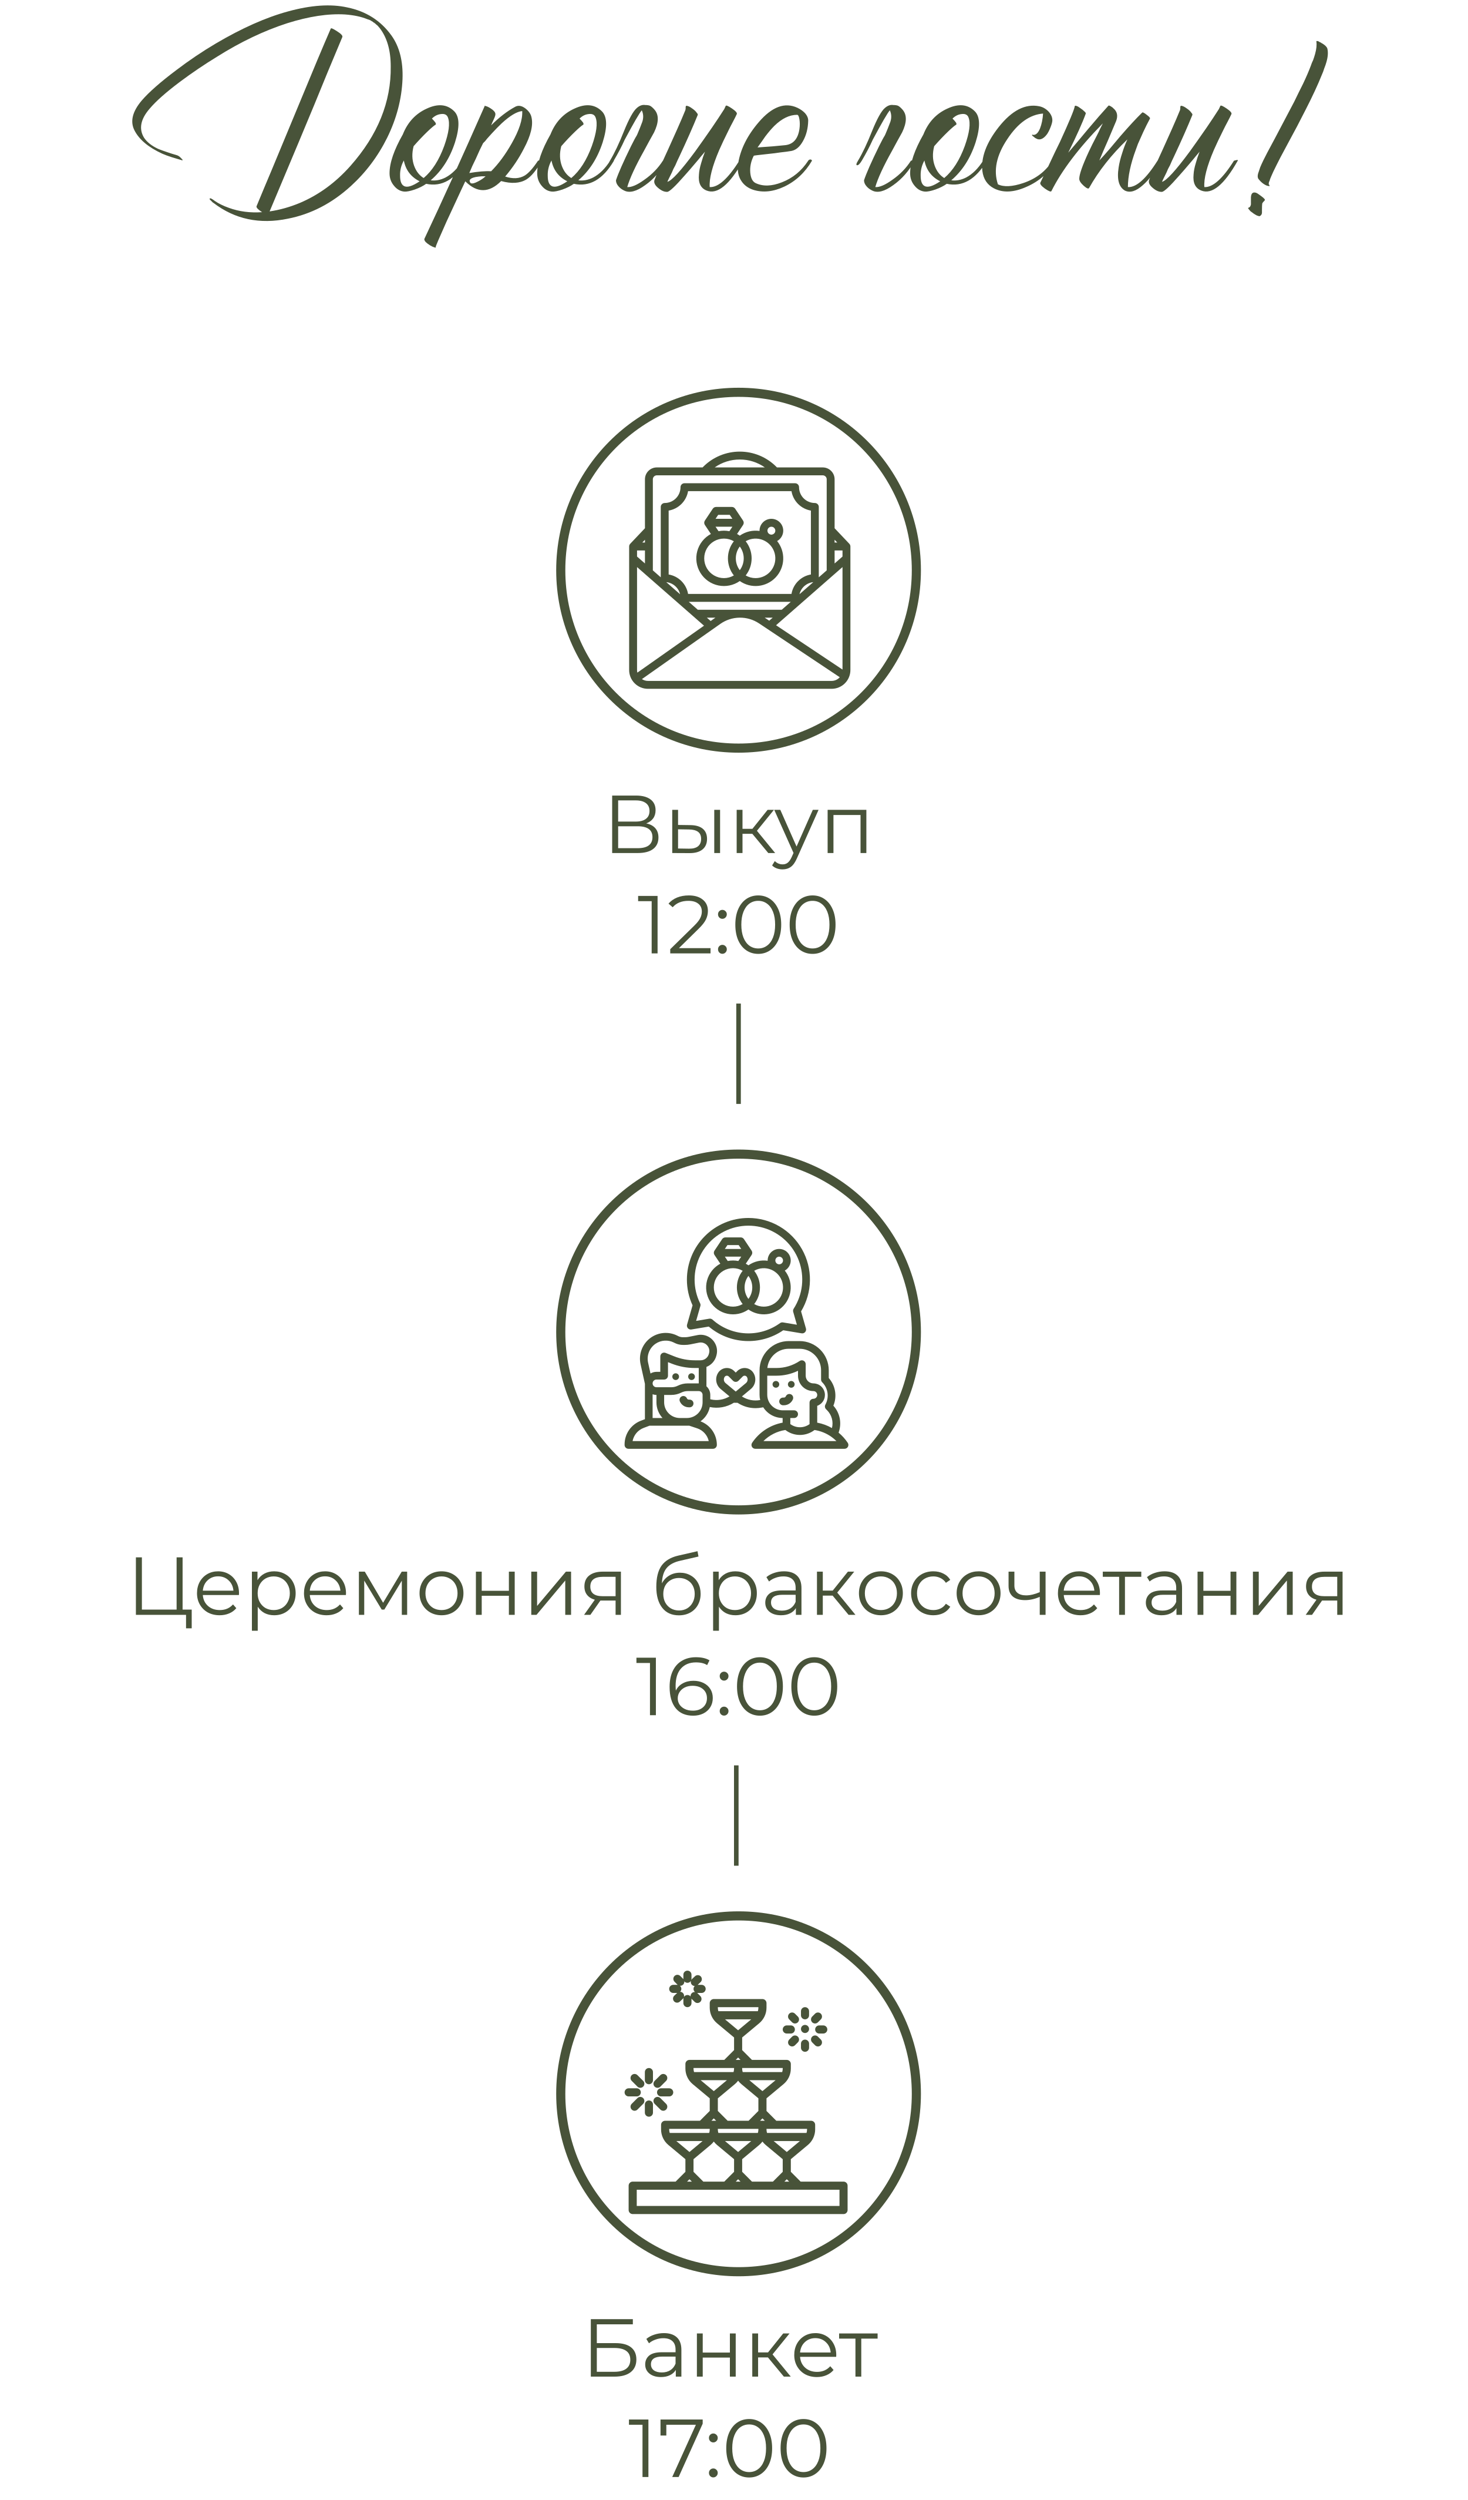<?xml version="1.0" encoding="UTF-8"?> <svg xmlns="http://www.w3.org/2000/svg" width="322" height="548" viewBox="0 0 322 548" fill="none"> <path d="M148.207 302.525C148.615 302.525 148.945 302.195 148.945 301.787C148.945 301.38 148.615 301.05 148.207 301.05C147.8 301.05 147.469 301.38 147.469 301.787C147.469 302.195 147.8 302.525 148.207 302.525Z" fill="#485339"></path> <path d="M151.686 302.525C152.093 302.525 152.424 302.195 152.424 301.787C152.424 301.38 152.093 301.05 151.686 301.05C151.278 301.05 150.948 301.38 150.948 301.787C150.948 302.195 151.278 302.525 151.686 302.525Z" fill="#485339"></path> <path d="M173.563 304.212C173.97 304.212 174.301 303.882 174.301 303.474C174.301 303.067 173.97 302.736 173.563 302.736C173.155 302.736 172.825 303.067 172.825 303.474C172.825 303.882 173.155 304.212 173.563 304.212Z" fill="#485339"></path> <path d="M170.19 304.212C170.597 304.212 170.927 303.882 170.927 303.474C170.927 303.067 170.597 302.736 170.19 302.736C169.782 302.736 169.452 303.067 169.452 303.474C169.452 303.882 169.782 304.212 170.19 304.212Z" fill="#485339"></path> <path d="M151.276 306.821L151.081 306.819C150.993 306.817 150.908 306.79 150.835 306.741C150.762 306.692 150.705 306.623 150.67 306.543C150.627 306.441 150.563 306.348 150.484 306.271C150.405 306.194 150.311 306.132 150.209 306.091C150.106 306.05 149.996 306.029 149.885 306.03C149.775 306.032 149.665 306.055 149.563 306.098C149.461 306.142 149.369 306.205 149.292 306.284C149.214 306.363 149.153 306.457 149.112 306.559C149.07 306.662 149.05 306.772 149.051 306.883C149.052 306.993 149.075 307.103 149.119 307.205C149.281 307.586 149.551 307.911 149.895 308.142C150.239 308.372 150.642 308.499 151.056 308.505L151.251 308.508H151.264C151.487 308.509 151.703 308.422 151.862 308.265C152.021 308.108 152.112 307.894 152.113 307.671C152.115 307.447 152.028 307.232 151.871 307.072C151.714 306.913 151.5 306.823 151.276 306.821V306.821Z" fill="#485339"></path> <path d="M171.784 308.06L171.979 308.057C172.393 308.051 172.797 307.925 173.141 307.694C173.484 307.463 173.754 307.138 173.917 306.757C174.004 306.551 174.005 306.32 173.922 306.113C173.838 305.906 173.676 305.741 173.471 305.654C173.266 305.566 173.034 305.563 172.827 305.646C172.62 305.729 172.454 305.89 172.366 306.095C172.331 306.175 172.274 306.244 172.201 306.293C172.128 306.342 172.042 306.369 171.955 306.371L171.76 306.373C171.536 306.375 171.322 306.465 171.165 306.625C171.008 306.784 170.921 306.999 170.922 307.223C170.924 307.446 171.014 307.66 171.174 307.817C171.333 307.974 171.548 308.062 171.772 308.06L171.784 308.06Z" fill="#485339"></path> <path d="M156.397 317.6C156.62 317.6 156.835 317.511 156.993 317.353C157.151 317.195 157.24 316.98 157.24 316.757C157.241 315.631 156.898 314.532 156.256 313.607C155.614 312.683 154.705 311.976 153.65 311.583C154.702 310.832 155.431 309.712 155.693 308.447C157.507 308.819 159.393 308.482 160.967 307.507L161.782 307.519C162.951 308.285 164.318 308.693 165.715 308.694C166.196 308.693 166.675 308.646 167.146 308.551L167.409 308.499C167.866 309.215 168.495 309.805 169.238 310.217C169.982 310.628 170.816 310.847 171.665 310.853V311.872C170.312 312.124 169.022 312.644 167.872 313.403C166.723 314.161 165.737 315.142 164.973 316.288C164.888 316.415 164.839 316.562 164.831 316.715C164.823 316.867 164.857 317.019 164.929 317.154C165.001 317.289 165.109 317.401 165.24 317.48C165.371 317.559 165.521 317.6 165.673 317.6H185.248C185.4 317.6 185.55 317.559 185.681 317.48C185.812 317.401 185.92 317.289 185.992 317.154C186.063 317.019 186.097 316.867 186.09 316.715C186.082 316.562 186.033 316.414 185.948 316.287C185.389 315.452 184.712 314.702 183.938 314.061C184.306 313.066 184.395 311.99 184.194 310.948C183.993 309.906 183.51 308.939 182.797 308.153C183.215 307.149 183.341 306.047 183.162 304.974C182.983 303.902 182.506 302.901 181.785 302.086V300.382C181.785 298.686 181.112 297.059 179.912 295.86C178.713 294.661 177.086 293.987 175.39 293.987H172.989C171.297 293.989 169.674 294.662 168.477 295.859C167.28 297.055 166.607 298.678 166.605 300.371V305.757C166.605 306.145 166.65 306.532 166.739 306.911C165.352 307.171 163.918 306.89 162.733 306.126L164.697 304.489C165.212 304.061 165.55 303.458 165.646 302.795C165.743 302.132 165.59 301.458 165.217 300.901C165.031 300.622 164.785 300.387 164.497 300.214C164.209 300.041 163.886 299.934 163.552 299.901C163.217 299.868 162.88 299.909 162.563 300.023C162.247 300.136 161.96 300.318 161.722 300.555L161.381 300.896L161.041 300.555C160.803 300.318 160.516 300.136 160.199 300.023C159.883 299.909 159.546 299.868 159.211 299.901C158.877 299.934 158.554 300.041 158.266 300.214C157.978 300.387 157.732 300.622 157.546 300.901C157.173 301.458 157.02 302.132 157.117 302.795C157.213 303.458 157.551 304.061 158.066 304.489L160.016 306.114C158.787 306.854 157.319 307.09 155.92 306.773L155.797 306.745V305.78C155.797 305.425 155.722 305.074 155.577 304.751C155.431 304.427 155.219 304.138 154.954 303.902V299.65C155.489 299.443 155.966 299.111 156.345 298.681C156.725 298.251 156.995 297.736 157.133 297.18L157.176 297.009C157.293 296.539 157.311 296.05 157.229 295.572C157.146 295.095 156.965 294.64 156.696 294.237L156.675 294.204C156.283 293.612 155.723 293.15 155.067 292.878C154.411 292.606 153.688 292.535 152.992 292.676L151.06 293.062C150.79 293.116 150.514 293.143 150.239 293.143H149.792C149.435 293.143 149.083 293.06 148.764 292.901L148.548 292.793C147.594 292.316 146.523 292.119 145.46 292.225C144.398 292.331 143.388 292.736 142.546 293.393C141.705 294.05 141.066 294.933 140.706 295.937C140.345 296.942 140.276 298.029 140.508 299.071L141.46 303.356V311.114L140.57 311.451C139.523 311.851 138.622 312.559 137.984 313.481C137.347 314.403 137.004 315.496 137 316.617V316.757C137 316.98 137.089 317.195 137.247 317.353C137.405 317.511 137.62 317.6 137.843 317.6H156.397ZM154.11 307.418C154.109 308.328 153.747 309.202 153.103 309.846C152.459 310.49 151.585 310.852 150.675 310.853H149.113C148.202 310.852 147.329 310.49 146.685 309.846C146.04 309.202 145.678 308.328 145.677 307.418V305.793H147.264C148.015 305.792 148.756 305.618 149.428 305.283C149.865 305.065 150.348 304.951 150.837 304.95H153.281C153.501 304.95 153.712 305.038 153.867 305.193C154.023 305.349 154.11 305.56 154.11 305.78V307.418ZM153.267 299.89V303.263H150.837C150.086 303.264 149.345 303.439 148.673 303.774C148.236 303.992 147.753 304.106 147.264 304.107H143.99C143.767 304.107 143.552 304.018 143.394 303.86C143.236 303.702 143.147 303.487 143.147 303.263C143.147 303.04 143.236 302.825 143.394 302.667C143.552 302.509 143.767 302.42 143.99 302.42H145.677C145.901 302.42 146.115 302.331 146.273 302.173C146.432 302.015 146.52 301.8 146.52 301.577V298.606L147.243 298.895C148.886 299.554 150.641 299.892 152.411 299.89H153.267ZM143.147 305.648C143.418 305.744 143.703 305.793 143.99 305.793V307.418C143.989 308.688 144.463 309.913 145.317 310.853H143.147V305.648ZM168.292 305.757V301.577H170.312C171.949 301.578 173.565 301.209 175.039 300.498V301.577C175.04 302.471 175.396 303.329 176.028 303.961C176.66 304.593 177.518 304.949 178.412 304.95C178.636 304.95 178.85 305.039 179.009 305.197C179.167 305.355 179.256 305.57 179.256 305.793C179.256 306.017 179.167 306.232 179.009 306.39C178.85 306.548 178.636 306.637 178.412 306.637C178.189 306.637 177.974 306.726 177.816 306.884C177.658 307.042 177.569 307.256 177.569 307.48V312.196C176.956 312.641 176.217 312.88 175.459 312.878C174.701 312.876 173.964 312.634 173.352 312.186V310.853H174.196C174.419 310.853 174.634 310.765 174.792 310.606C174.95 310.448 175.039 310.234 175.039 310.01C175.039 309.786 174.95 309.572 174.792 309.414C174.634 309.256 174.419 309.167 174.196 309.167H171.702C170.798 309.166 169.931 308.806 169.292 308.167C168.653 307.528 168.293 306.661 168.292 305.757ZM167.451 315.913C168.755 314.608 170.443 313.755 172.268 313.481C173.186 314.184 174.309 314.566 175.466 314.566C176.622 314.566 177.746 314.185 178.663 313.482C180.007 313.685 181.283 314.204 182.387 314.995C182.392 314.999 182.398 315.003 182.403 315.007C182.783 315.28 183.139 315.583 183.47 315.913H167.451ZM172.989 295.673H175.39C176.639 295.673 177.836 296.169 178.719 297.053C179.602 297.936 180.099 299.133 180.099 300.382V302.42C180.099 302.531 180.12 302.64 180.163 302.743C180.205 302.845 180.267 302.938 180.346 303.016C180.958 303.628 181.362 304.416 181.501 305.27C181.639 306.124 181.505 307 181.118 307.773L181.031 307.946C180.952 308.104 180.924 308.284 180.953 308.458C180.981 308.633 181.064 308.795 181.189 308.92L181.404 309.135C181.909 309.639 182.274 310.266 182.463 310.953C182.653 311.64 182.66 312.365 182.485 313.057C181.483 312.483 180.391 312.083 179.255 311.872V308.179C179.818 307.98 180.293 307.589 180.595 307.074C180.897 306.559 181.007 305.954 180.906 305.366C180.805 304.777 180.499 304.244 180.043 303.859C179.587 303.474 179.009 303.263 178.412 303.263C177.965 303.263 177.536 303.085 177.22 302.769C176.904 302.453 176.726 302.024 176.725 301.577V299.047C176.725 298.894 176.684 298.744 176.606 298.613C176.527 298.482 176.415 298.375 176.28 298.303C176.145 298.231 175.994 298.197 175.841 298.204C175.689 298.212 175.541 298.26 175.414 298.345C173.904 299.354 172.128 299.892 170.312 299.89H168.317C168.437 298.734 168.981 297.664 169.844 296.885C170.707 296.107 171.827 295.675 172.989 295.673ZM158.949 301.837C159.003 301.757 159.075 301.691 159.16 301.646C159.245 301.6 159.339 301.577 159.435 301.577C159.512 301.577 159.588 301.592 159.659 301.621C159.73 301.65 159.794 301.693 159.848 301.748L160.785 302.685C160.864 302.763 160.957 302.825 161.059 302.868C161.161 302.91 161.271 302.932 161.382 302.932C161.493 302.932 161.602 302.91 161.705 302.868C161.807 302.825 161.9 302.763 161.978 302.685L162.915 301.748C162.976 301.687 163.05 301.64 163.132 301.611C163.213 301.582 163.3 301.571 163.386 301.58C163.472 301.588 163.555 301.616 163.629 301.66C163.703 301.705 163.766 301.765 163.814 301.837C163.955 302.047 164.013 302.302 163.977 302.553C163.94 302.803 163.812 303.032 163.618 303.193L161.382 305.056L159.146 303.193C158.951 303.032 158.824 302.803 158.787 302.553C158.751 302.302 158.809 302.047 158.949 301.837ZM143.825 294.549C144.406 294.162 145.079 293.936 145.776 293.892C146.473 293.849 147.169 293.99 147.794 294.301L148.01 294.409C148.563 294.685 149.174 294.829 149.792 294.83H150.239C150.626 294.83 151.011 294.792 151.391 294.716L153.323 294.329C153.692 294.255 154.074 294.293 154.421 294.437C154.768 294.582 155.064 294.826 155.271 295.14L155.292 295.172C155.43 295.38 155.524 295.614 155.566 295.86C155.609 296.106 155.6 296.358 155.539 296.6L155.497 296.771C155.395 297.18 155.159 297.544 154.826 297.803C154.494 298.063 154.084 298.204 153.662 298.203H152.411C150.855 298.205 149.314 297.908 147.87 297.328L145.99 296.577C145.862 296.525 145.724 296.506 145.587 296.521C145.45 296.536 145.318 296.584 145.204 296.661C145.09 296.739 144.996 296.843 144.932 296.965C144.867 297.086 144.834 297.222 144.834 297.36V300.733H143.99C143.531 300.733 143.079 300.858 142.686 301.096L142.155 298.705C141.985 297.924 142.053 297.111 142.351 296.37C142.649 295.629 143.162 294.994 143.825 294.549ZM141.166 313.028L142.458 312.54H151.2L152.93 313.117C153.557 313.325 154.119 313.692 154.562 314.182C155.006 314.672 155.315 315.269 155.459 315.913H138.753C138.876 315.267 139.162 314.662 139.584 314.157C140.007 313.652 140.552 313.263 141.166 313.028V313.028Z" fill="#485339"></path> <path d="M164.164 267C160.587 267.004 157.157 268.427 154.628 270.957C152.098 273.486 150.675 276.916 150.671 280.493C150.666 282.447 151.089 284.379 151.912 286.151L150.703 290.381C150.664 290.518 150.66 290.663 150.692 290.802C150.724 290.94 150.79 291.069 150.885 291.175C150.98 291.281 151.1 291.362 151.234 291.409C151.368 291.456 151.513 291.469 151.653 291.445L155.467 290.809C157.726 292.714 160.548 293.824 163.499 293.97C166.45 294.116 169.367 293.289 171.803 291.617L175.832 292.288C175.973 292.312 176.117 292.299 176.251 292.252C176.385 292.205 176.505 292.124 176.6 292.018C176.695 291.912 176.761 291.784 176.793 291.645C176.825 291.506 176.821 291.362 176.782 291.225L175.711 287.477C176.949 285.431 177.62 283.092 177.656 280.7C177.692 278.309 177.092 275.95 175.918 273.867C174.743 271.783 173.035 270.05 170.97 268.843C168.905 267.636 166.556 267 164.164 267ZM173.986 287.58L174.793 290.405L171.738 289.896C171.627 289.878 171.514 289.882 171.405 289.908C171.296 289.933 171.193 289.98 171.103 290.046C168.918 291.633 166.255 292.423 163.559 292.285C160.862 292.146 158.294 291.088 156.284 289.285C156.19 289.201 156.078 289.138 155.956 289.103C155.835 289.068 155.707 289.06 155.582 289.081L152.692 289.563L153.621 286.308C153.679 286.107 153.66 285.892 153.567 285.704C152.767 284.084 152.353 282.3 152.358 280.493C152.358 278.658 152.786 276.848 153.608 275.207C154.43 273.566 155.623 272.14 157.093 271.04C158.563 269.941 160.268 269.2 162.075 268.875C163.881 268.55 165.738 268.651 167.499 269.169C169.259 269.687 170.875 270.609 172.217 271.861C173.559 273.112 174.591 274.66 175.231 276.38C175.87 278.1 176.1 279.946 175.902 281.77C175.704 283.595 175.083 285.348 174.089 286.891C174.024 286.992 173.981 287.105 173.963 287.224C173.945 287.343 173.953 287.464 173.986 287.58Z" fill="#485339"></path> <path d="M173.441 276.321C173.441 275.65 173.174 275.007 172.7 274.532C172.225 274.058 171.582 273.791 170.911 273.791C170.24 273.791 169.596 274.058 169.122 274.532C168.647 275.007 168.381 275.65 168.381 276.321C168.381 276.342 168.382 276.362 168.383 276.383C166.9 276.166 165.391 276.525 164.164 277.384C163.978 277.253 163.784 277.134 163.584 277.026L164.866 275.103C164.959 274.964 165.008 274.801 165.008 274.635C165.008 274.468 164.959 274.306 164.866 274.167L163.18 271.637C163.103 271.522 162.998 271.427 162.876 271.361C162.754 271.296 162.617 271.261 162.478 271.261H159.105C158.966 271.261 158.829 271.296 158.707 271.361C158.584 271.427 158.48 271.522 158.403 271.637L156.716 274.167C156.624 274.306 156.575 274.468 156.575 274.635C156.575 274.801 156.624 274.964 156.716 275.103L157.998 277.025C157.289 277.405 156.666 277.926 156.166 278.556C155.666 279.185 155.299 279.91 155.09 280.687C154.88 281.463 154.831 282.274 154.946 283.07C155.061 283.865 155.338 284.629 155.758 285.315C156.179 286 156.736 286.592 157.394 287.054C158.051 287.516 158.797 287.839 159.584 288.003C160.371 288.167 161.184 288.168 161.971 288.007C162.759 287.846 163.505 287.525 164.165 287.065C165.329 287.877 166.747 288.243 168.159 288.094C169.57 287.945 170.881 287.293 171.85 286.255C172.82 285.218 173.382 283.866 173.435 282.448C173.488 281.029 173.028 279.639 172.139 278.533C172.533 278.313 172.862 277.993 173.091 277.604C173.32 277.215 173.441 276.772 173.441 276.321ZM170.911 275.478C171.078 275.478 171.241 275.527 171.379 275.62C171.518 275.713 171.626 275.844 171.69 275.998C171.754 276.152 171.771 276.322 171.738 276.486C171.706 276.649 171.625 276.799 171.507 276.917C171.389 277.035 171.239 277.116 171.075 277.148C170.912 277.181 170.742 277.164 170.588 277.1C170.434 277.036 170.302 276.928 170.21 276.79C170.117 276.651 170.068 276.488 170.068 276.321C170.068 276.097 170.157 275.883 170.315 275.725C170.473 275.567 170.687 275.478 170.911 275.478ZM164.164 284.751C163.617 284.023 163.321 283.136 163.321 282.224C163.321 281.313 163.617 280.426 164.164 279.697C164.712 280.426 165.008 281.313 165.008 282.224C165.008 283.136 164.712 284.023 164.164 284.751ZM159.556 272.948H162.026L162.588 273.791H158.993L159.556 272.948ZM158.993 275.478H162.588L161.949 276.436C161.184 276.283 160.397 276.283 159.632 276.436L158.993 275.478ZM156.574 282.224C156.574 281.484 156.768 280.756 157.139 280.115C157.509 279.473 158.042 278.941 158.683 278.571C159.325 278.201 160.052 278.007 160.793 278.008C161.534 278.009 162.261 278.205 162.901 278.576C162.081 279.615 161.634 280.9 161.634 282.224C161.634 283.548 162.081 284.834 162.901 285.872C162.261 286.244 161.534 286.44 160.793 286.441C160.052 286.442 159.325 286.248 158.683 285.878C158.042 285.508 157.509 284.975 157.139 284.334C156.768 283.693 156.574 282.965 156.574 282.224ZM167.538 286.441C166.796 286.442 166.068 286.245 165.427 285.872C166.248 284.834 166.694 283.548 166.694 282.224C166.694 280.9 166.248 279.615 165.427 278.576C165.987 278.252 166.614 278.062 167.259 278.019C167.905 277.976 168.551 278.082 169.149 278.329C169.747 278.576 170.28 278.958 170.707 279.444C171.133 279.93 171.443 280.508 171.61 281.132C171.778 281.757 171.8 282.412 171.674 283.047C171.547 283.681 171.277 284.278 170.883 284.791C170.49 285.305 169.983 285.72 169.403 286.006C168.823 286.292 168.184 286.441 167.538 286.441Z" fill="#485339"></path> <circle cx="162" cy="292" r="39" stroke="#485339" stroke-width="2"></circle> <path d="M186.3 119.21C186.298 119.208 186.297 119.206 186.295 119.203L183.067 115.8V105.067C183.066 104.377 182.792 103.716 182.304 103.229C181.817 102.742 181.156 102.467 180.467 102.467H170.418L170.293 102.334L170.277 102.318C168.152 100.193 165.271 99 162.267 99C159.262 99 156.381 100.193 154.256 102.318L154.24 102.334L154.115 102.467H144.067C143.377 102.467 142.716 102.742 142.229 103.229C141.742 103.716 141.467 104.377 141.467 105.067V115.8L138.238 119.203C138.236 119.206 138.234 119.209 138.232 119.212C138.083 119.371 138 119.582 138 119.8V146.883C138.001 147.975 138.435 149.021 139.207 149.793C139.979 150.565 141.025 150.999 142.117 151H182.417C183.508 150.999 184.554 150.565 185.326 149.793C186.098 149.021 186.532 147.975 186.533 146.883V119.8C186.533 119.581 186.45 119.37 186.3 119.21ZM170.224 137.064L184.8 124.31V146.781L170.224 137.064ZM139.802 147.452C139.757 147.266 139.733 147.075 139.733 146.883V124.31L154.423 137.163L139.802 147.452ZM141.467 123.523L139.733 122.007V120.667H141.467V123.523ZM177.867 125.939C176.803 126.121 175.821 126.628 175.058 127.392C174.295 128.155 173.787 129.136 173.606 130.2H150.928C150.746 129.136 150.238 128.155 149.475 127.391C148.712 126.628 147.731 126.121 146.667 125.939V111.928C147.731 111.746 148.712 111.238 149.475 110.475C150.238 109.712 150.746 108.731 150.928 107.667H173.606C173.787 108.731 174.295 109.712 175.058 110.475C175.821 111.238 176.803 111.746 177.867 111.928V125.939ZM178.388 127.618L175.361 130.266C175.528 129.565 175.91 128.934 176.452 128.459C176.994 127.984 177.671 127.69 178.388 127.617V127.618ZM149.172 130.266L146.145 127.617C146.862 127.69 147.539 127.984 148.081 128.459C148.623 128.934 149.005 129.565 149.172 130.266ZM155.882 136.137L155.04 135.4H156.929L155.882 136.137ZM153.059 133.667L151.078 131.933H173.455L171.475 133.667H153.059ZM169.493 135.4L168.73 136.068L167.729 135.4H169.493ZM183.067 120.667H184.8V122.007L183.067 123.523V120.667ZM183.65 118.933H183.067V118.319L183.65 118.933ZM162.267 100.733C164.235 100.729 166.157 101.334 167.767 102.467H156.767C158.377 101.334 160.298 100.729 162.267 100.733ZM143.2 105.067C143.2 104.837 143.292 104.617 143.454 104.454C143.617 104.292 143.837 104.2 144.067 104.2H180.467C180.696 104.2 180.917 104.292 181.079 104.454C181.242 104.617 181.333 104.837 181.333 105.067V125C181.333 125.013 181.335 125.026 181.335 125.038L179.6 126.557V111.133C179.6 110.903 179.509 110.683 179.346 110.52C179.184 110.358 178.963 110.267 178.733 110.267C177.814 110.266 176.933 109.9 176.283 109.25C175.633 108.6 175.268 107.719 175.267 106.8C175.267 106.57 175.175 106.35 175.013 106.187C174.85 106.025 174.63 105.933 174.4 105.933H150.133C149.903 105.933 149.683 106.025 149.52 106.187C149.358 106.35 149.267 106.57 149.267 106.8C149.266 107.719 148.9 108.6 148.25 109.25C147.6 109.9 146.719 110.266 145.8 110.267C145.57 110.267 145.35 110.358 145.187 110.52C145.025 110.683 144.933 110.903 144.933 111.133V126.557L143.198 125.038C143.198 125.026 143.2 125.013 143.2 125V105.067ZM141.467 118.319V118.933H140.883L141.467 118.319ZM182.417 149.267H142.117C141.648 149.267 141.19 149.129 140.801 148.869L157.992 136.772C159.234 135.898 160.711 135.42 162.23 135.401C163.748 135.381 165.237 135.822 166.501 136.664L184.199 148.463C183.976 148.716 183.701 148.918 183.394 149.056C183.087 149.195 182.754 149.267 182.417 149.267Z" fill="#485339"></path> <path d="M171.8 116.333C171.8 115.644 171.526 114.982 171.038 114.495C170.551 114.007 169.889 113.733 169.2 113.733C168.51 113.733 167.849 114.007 167.361 114.495C166.874 114.982 166.6 115.644 166.6 116.333C166.6 116.354 166.601 116.375 166.602 116.396C165.078 116.174 163.528 116.543 162.267 117.426C162.075 117.291 161.876 117.168 161.671 117.057L162.988 115.081C163.083 114.939 163.134 114.771 163.134 114.6C163.134 114.429 163.083 114.262 162.988 114.12L161.255 111.52C161.176 111.401 161.068 111.303 160.943 111.236C160.817 111.168 160.676 111.133 160.533 111.133H157.067C156.924 111.133 156.783 111.169 156.658 111.236C156.532 111.303 156.425 111.4 156.346 111.519L154.612 114.119C154.517 114.262 154.467 114.429 154.467 114.6C154.467 114.771 154.517 114.938 154.612 115.081L155.93 117.057C155.201 117.447 154.561 117.982 154.047 118.63C153.533 119.277 153.156 120.022 152.941 120.82C152.725 121.617 152.675 122.451 152.793 123.269C152.911 124.086 153.195 124.871 153.628 125.576C154.06 126.28 154.632 126.888 155.308 127.363C155.984 127.838 156.75 128.17 157.559 128.339C158.368 128.507 159.203 128.509 160.012 128.343C160.822 128.177 161.589 127.847 162.267 127.374C163.463 128.21 164.92 128.586 166.372 128.433C167.823 128.281 169.171 127.61 170.167 126.544C171.163 125.478 171.742 124.088 171.796 122.63C171.85 121.171 171.376 119.743 170.462 118.605C170.867 118.38 171.205 118.051 171.44 117.651C171.675 117.252 171.8 116.797 171.8 116.333ZM169.2 115.467C169.371 115.467 169.539 115.517 169.681 115.613C169.824 115.708 169.935 115.843 170.001 116.002C170.066 116.16 170.083 116.334 170.05 116.502C170.017 116.67 169.934 116.825 169.813 116.946C169.692 117.067 169.537 117.15 169.369 117.183C169.201 117.217 169.027 117.2 168.868 117.134C168.71 117.068 168.575 116.957 168.479 116.815C168.384 116.672 168.333 116.505 168.333 116.333C168.334 116.104 168.425 115.883 168.587 115.721C168.75 115.558 168.97 115.467 169.2 115.467ZM162.267 124.997C161.704 124.248 161.4 123.337 161.4 122.4C161.4 121.463 161.704 120.552 162.267 119.803C162.829 120.552 163.133 121.463 163.133 122.4C163.133 123.337 162.829 124.248 162.267 124.997ZM157.53 112.867H160.07L160.647 113.733H156.953L157.53 112.867ZM156.953 115.467H160.647L159.99 116.451C159.204 116.294 158.395 116.294 157.609 116.451L156.953 115.467ZM154.467 122.4C154.466 121.639 154.666 120.891 155.047 120.232C155.427 119.573 155.974 119.026 156.634 118.645C157.293 118.265 158.041 118.066 158.802 118.067C159.563 118.068 160.311 118.269 160.969 118.651C160.125 119.719 159.667 121.039 159.667 122.4C159.667 123.761 160.125 125.081 160.969 126.149C160.311 126.531 159.563 126.732 158.802 126.733C158.041 126.734 157.293 126.535 156.634 126.154C155.974 125.774 155.427 125.227 155.047 124.568C154.666 123.909 154.466 123.161 154.467 122.4ZM165.733 126.733C164.971 126.734 164.223 126.532 163.564 126.149C164.408 125.081 164.867 123.761 164.867 122.4C164.867 121.039 164.408 119.719 163.564 118.651C164.14 118.318 164.784 118.122 165.447 118.078C166.111 118.034 166.775 118.143 167.39 118.397C168.004 118.651 168.552 119.043 168.99 119.542C169.429 120.042 169.746 120.636 169.919 121.278C170.091 121.92 170.113 122.593 169.984 123.245C169.854 123.897 169.576 124.511 169.172 125.038C168.767 125.565 168.246 125.993 167.65 126.287C167.054 126.581 166.398 126.733 165.733 126.733Z" fill="#485339"></path> <path d="M201 125C201 146.539 183.539 164 162 164C140.461 164 123 146.539 123 125C123 103.461 140.461 86 162 86C183.539 86 201 103.461 201 125Z" stroke="#485339" stroke-width="2"></path> <circle cx="162" cy="459" r="39" stroke="#485339" stroke-width="2"></circle> <path d="M185.917 484.474V479.138C185.917 478.902 185.823 478.676 185.656 478.509C185.489 478.342 185.263 478.248 185.027 478.248H175.612L173.465 476.101V473.329L177.201 470.215C177.703 469.798 178.106 469.276 178.383 468.686C178.659 468.095 178.802 467.451 178.802 466.799V465.797C178.802 465.561 178.708 465.335 178.541 465.168C178.374 465.001 178.148 464.908 177.912 464.908H170.276L168.129 462.76V459.988L171.865 456.874C172.366 456.457 172.77 455.935 173.046 455.345C173.323 454.754 173.466 454.11 173.465 453.458V452.456C173.465 452.22 173.371 451.994 173.205 451.827C173.038 451.66 172.812 451.567 172.576 451.567H164.94L162.792 449.419V446.647L166.529 443.533C167.03 443.116 167.434 442.594 167.71 442.004C167.987 441.413 168.13 440.769 168.129 440.117V439.115C168.129 438.879 168.035 438.653 167.868 438.486C167.702 438.319 167.475 438.226 167.239 438.226H156.567C156.331 438.226 156.105 438.319 155.938 438.486C155.771 438.653 155.677 438.879 155.677 439.115V440.117C155.676 440.769 155.819 441.413 156.096 442.004C156.373 442.594 156.776 443.116 157.277 443.533L161.014 446.647V449.419L158.866 451.567H151.23C150.994 451.567 150.768 451.66 150.601 451.827C150.435 451.994 150.341 452.22 150.341 452.456V453.458C150.34 454.11 150.483 454.754 150.76 455.345C151.036 455.935 151.44 456.457 151.941 456.874L155.677 459.988V462.76L153.53 464.908H145.894C145.658 464.908 145.432 465.001 145.265 465.168C145.098 465.335 145.005 465.561 145.005 465.797V466.799C145.004 467.451 145.147 468.095 145.423 468.686C145.7 469.276 146.103 469.798 146.605 470.215L150.341 473.329V476.101L148.194 478.248H138.779C138.543 478.248 138.317 478.342 138.15 478.509C137.983 478.676 137.889 478.902 137.889 479.138V484.474C137.889 484.71 137.983 484.936 138.15 485.103C138.317 485.27 138.543 485.364 138.779 485.364H185.027C185.263 485.364 185.489 485.27 185.656 485.103C185.823 484.936 185.917 484.71 185.917 484.474ZM164.94 478.248L162.792 476.101V473.329L166.529 470.215C166.794 469.994 167.032 469.743 167.239 469.466C167.447 469.743 167.685 469.994 167.95 470.215L171.686 473.329V476.101L169.539 478.248H164.94ZM154.267 478.248L152.12 476.101V473.329L155.856 470.215C156.121 469.994 156.36 469.743 156.567 469.466C156.774 469.743 157.012 469.994 157.277 470.215L161.014 473.329V476.101L158.866 478.248H154.267ZM172.576 471.754L169.696 469.354H175.455L172.576 471.754ZM161.903 471.754L159.024 469.354H164.782L161.903 471.754ZM167.239 458.413L164.36 456.014H170.119L167.239 458.413ZM156.567 458.413L153.687 456.014H159.446L156.567 458.413ZM157.456 462.76V459.988L161.192 456.874C161.457 456.653 161.696 456.402 161.903 456.126C162.11 456.402 162.349 456.653 162.614 456.874L166.35 459.988V462.76L164.203 464.908H159.603L157.456 462.76ZM166.35 466.686V466.799C166.35 467.062 166.311 467.324 166.234 467.576H157.572C157.495 467.324 157.456 467.062 157.456 466.799V466.686H166.35ZM151.23 471.754L148.351 469.354H154.11L151.23 471.754ZM151.23 477.727L151.751 478.248H150.709L151.23 477.727ZM161.903 477.727L162.424 478.248H161.382L161.903 477.727ZM172.576 477.727L173.097 478.248H172.055L172.576 477.727ZM177.023 466.799C177.023 467.062 176.983 467.324 176.907 467.576H168.245C168.168 467.324 168.129 467.062 168.129 466.799V466.686H177.023V466.799ZM167.239 464.908H166.718L167.239 464.386L167.76 464.908H167.239ZM171.686 453.458C171.686 453.721 171.647 453.983 171.57 454.235H162.908C162.832 453.983 162.793 453.721 162.792 453.458V453.345H171.686V453.458ZM161.903 445.072L159.024 442.673H164.782L161.903 445.072ZM157.456 440.004H166.35V440.117C166.35 440.38 166.311 440.642 166.234 440.894H157.572C157.495 440.642 157.456 440.38 157.456 440.117V440.004ZM161.903 451.046L162.424 451.567H161.382L161.903 451.046ZM152.12 453.345H161.014V453.458C161.013 453.721 160.974 453.983 160.898 454.235H152.236C152.159 453.983 152.12 453.721 152.12 453.458V453.345ZM156.567 464.386L157.088 464.908H156.046L156.567 464.386ZM146.783 466.686H155.677V466.799C155.677 467.062 155.638 467.324 155.561 467.576H146.899C146.823 467.324 146.783 467.062 146.783 466.799V466.686ZM184.138 483.585H139.668V480.027H184.138V483.585Z" fill="#485339"></path> <path d="M143.226 454.235C143.226 453.999 143.132 453.773 142.965 453.606C142.798 453.439 142.572 453.346 142.336 453.346C142.1 453.346 141.874 453.439 141.707 453.606C141.541 453.773 141.447 453.999 141.447 454.235V456.014C141.447 456.25 141.541 456.476 141.707 456.643C141.874 456.809 142.1 456.903 142.336 456.903C142.572 456.903 142.798 456.809 142.965 456.643C143.132 456.476 143.226 456.25 143.226 456.014V454.235Z" fill="#485339"></path> <path d="M142.336 460.461C142.1 460.461 141.874 460.554 141.707 460.721C141.541 460.888 141.447 461.114 141.447 461.35V463.129C141.447 463.365 141.541 463.591 141.707 463.758C141.874 463.924 142.1 464.018 142.336 464.018C142.572 464.018 142.798 463.924 142.965 463.758C143.132 463.591 143.226 463.365 143.226 463.129V461.35C143.226 461.114 143.132 460.888 142.965 460.721C142.798 460.554 142.572 460.461 142.336 460.461Z" fill="#485339"></path> <path d="M147.673 458.682C147.673 458.446 147.579 458.22 147.412 458.053C147.245 457.886 147.019 457.792 146.783 457.792H145.005C144.769 457.792 144.542 457.886 144.376 458.053C144.209 458.22 144.115 458.446 144.115 458.682C144.115 458.918 144.209 459.144 144.376 459.311C144.542 459.478 144.769 459.571 145.005 459.571H146.783C147.019 459.571 147.245 459.478 147.412 459.311C147.579 459.144 147.673 458.918 147.673 458.682Z" fill="#485339"></path> <path d="M137 458.682C137 458.918 137.094 459.144 137.26 459.311C137.427 459.478 137.654 459.571 137.889 459.571H139.668C139.904 459.571 140.13 459.478 140.297 459.311C140.464 459.144 140.558 458.918 140.558 458.682C140.558 458.446 140.464 458.22 140.297 458.053C140.13 457.886 139.904 457.792 139.668 457.792H137.889C137.654 457.792 137.427 457.886 137.26 458.053C137.094 458.22 137 458.446 137 458.682Z" fill="#485339"></path> <path d="M138.563 456.166L139.821 457.424C139.988 457.591 140.214 457.684 140.45 457.684C140.686 457.684 140.912 457.591 141.079 457.424C141.245 457.257 141.339 457.031 141.339 456.795C141.339 456.559 141.245 456.333 141.079 456.166L139.821 454.908C139.654 454.742 139.428 454.648 139.192 454.648C138.956 454.648 138.73 454.742 138.563 454.908C138.396 455.075 138.303 455.301 138.303 455.537C138.303 455.773 138.396 455.999 138.563 456.166Z" fill="#485339"></path> <path d="M143.594 461.197L144.852 462.455C145.019 462.622 145.245 462.716 145.481 462.716C145.717 462.716 145.943 462.622 146.11 462.455C146.277 462.288 146.37 462.062 146.37 461.826C146.37 461.59 146.277 461.364 146.11 461.197L144.852 459.94C144.685 459.773 144.459 459.679 144.223 459.679C143.987 459.679 143.761 459.773 143.594 459.94C143.427 460.106 143.334 460.333 143.334 460.569C143.334 460.804 143.427 461.031 143.594 461.197Z" fill="#485339"></path> <path d="M144.223 457.684C144.34 457.684 144.456 457.662 144.563 457.617C144.671 457.572 144.769 457.507 144.852 457.424L146.11 456.166C146.276 455.999 146.37 455.773 146.37 455.537C146.37 455.301 146.276 455.075 146.11 454.908C145.943 454.742 145.717 454.648 145.481 454.648C145.245 454.648 145.019 454.742 144.852 454.908L143.594 456.166C143.47 456.29 143.385 456.449 143.351 456.621C143.316 456.794 143.334 456.973 143.401 457.135C143.469 457.298 143.583 457.437 143.729 457.534C143.875 457.632 144.047 457.684 144.223 457.684Z" fill="#485339"></path> <path d="M139.821 459.94L138.563 461.197C138.48 461.28 138.415 461.378 138.37 461.486C138.326 461.594 138.303 461.709 138.303 461.826C138.303 461.943 138.326 462.059 138.37 462.167C138.415 462.275 138.48 462.373 138.563 462.455C138.646 462.538 138.744 462.603 138.852 462.648C138.959 462.693 139.075 462.716 139.192 462.716C139.309 462.716 139.424 462.693 139.532 462.648C139.64 462.603 139.738 462.538 139.821 462.455L141.079 461.197C141.245 461.031 141.339 460.804 141.339 460.569C141.339 460.333 141.245 460.106 141.079 459.94C140.912 459.773 140.686 459.679 140.45 459.679C140.214 459.679 139.988 459.773 139.821 459.94Z" fill="#485339"></path> <path d="M153.899 436.892C154.134 436.892 154.361 436.798 154.527 436.631C154.694 436.464 154.788 436.238 154.788 436.002C154.788 435.766 154.694 435.54 154.527 435.373C154.361 435.207 154.134 435.113 153.899 435.113H153.033L153.664 434.521C153.836 434.359 153.937 434.136 153.945 433.901C153.952 433.665 153.866 433.436 153.704 433.264C153.543 433.092 153.32 432.991 153.084 432.983C152.848 432.976 152.619 433.062 152.447 433.224L151.799 433.832C151.735 433.892 151.68 433.961 151.637 434.036C151.662 433.953 151.675 433.866 151.675 433.779V432.889C151.675 432.654 151.581 432.427 151.415 432.26C151.248 432.094 151.022 432 150.786 432C150.55 432 150.324 432.094 150.157 432.26C149.99 432.427 149.896 432.654 149.896 432.889V433.779C149.896 433.808 149.898 433.837 149.901 433.866C149.882 433.843 149.863 433.822 149.842 433.801L149.213 433.172C149.131 433.09 149.033 433.024 148.925 432.979C148.817 432.935 148.701 432.912 148.584 432.912C148.468 432.912 148.352 432.935 148.244 432.979C148.136 433.024 148.038 433.09 147.956 433.172C147.873 433.255 147.807 433.353 147.763 433.461C147.718 433.569 147.695 433.684 147.695 433.801C147.695 433.918 147.718 434.034 147.763 434.141C147.807 434.249 147.873 434.347 147.956 434.43L148.584 435.059C148.605 435.08 148.627 435.099 148.649 435.117C148.62 435.114 148.591 435.113 148.562 435.113H147.673C147.437 435.113 147.211 435.207 147.044 435.373C146.877 435.54 146.783 435.766 146.783 436.002C146.783 436.238 146.877 436.464 147.044 436.631C147.211 436.798 147.437 436.892 147.673 436.892H148.538L147.907 437.484C147.735 437.645 147.634 437.868 147.627 438.104C147.619 438.34 147.706 438.569 147.867 438.741C148.028 438.913 148.251 439.014 148.487 439.021C148.723 439.029 148.952 438.942 149.124 438.781L149.773 438.172C149.836 438.113 149.891 438.044 149.934 437.968C149.909 438.052 149.896 438.138 149.896 438.226V439.115C149.896 439.351 149.99 439.577 150.157 439.744C150.324 439.911 150.55 440.005 150.786 440.005C151.022 440.005 151.248 439.911 151.415 439.744C151.581 439.577 151.675 439.351 151.675 439.115V438.226C151.675 438.196 151.673 438.168 151.671 438.139C151.689 438.161 151.708 438.183 151.729 438.204L152.358 438.832C152.44 438.915 152.538 438.98 152.646 439.025C152.754 439.07 152.87 439.093 152.987 439.093C153.104 439.093 153.219 439.07 153.327 439.025C153.435 438.98 153.533 438.915 153.616 438.832C153.698 438.75 153.764 438.652 153.808 438.544C153.853 438.436 153.876 438.32 153.876 438.203C153.876 438.087 153.853 437.971 153.808 437.863C153.764 437.755 153.698 437.657 153.616 437.574L152.987 436.946C152.966 436.925 152.945 436.906 152.922 436.887C152.951 436.89 152.98 436.892 153.009 436.892H153.899ZM151.729 436.946C151.636 437.039 151.565 437.151 151.52 437.275C151.476 437.398 151.46 437.53 151.473 437.661C151.381 437.55 151.264 437.462 151.131 437.406C150.998 437.35 150.854 437.327 150.71 437.34C150.567 437.352 150.428 437.399 150.307 437.476C150.186 437.554 150.085 437.66 150.014 437.785C150.054 437.654 150.064 437.516 150.042 437.38C150.02 437.245 149.966 437.116 149.886 437.005C149.806 436.893 149.701 436.802 149.58 436.738C149.459 436.673 149.324 436.638 149.187 436.635C149.276 436.547 149.345 436.442 149.39 436.326C149.436 436.21 149.456 436.086 149.45 435.961C149.445 435.837 149.413 435.715 149.357 435.604C149.301 435.493 149.223 435.394 149.127 435.315C149.155 435.318 149.184 435.319 149.213 435.319C149.337 435.319 149.46 435.293 149.574 435.243C149.687 435.193 149.789 435.119 149.872 435.027C149.956 434.936 150.019 434.827 150.058 434.709C150.097 434.592 150.111 434.467 150.099 434.343C150.19 434.455 150.307 434.542 150.44 434.598C150.573 434.654 150.717 434.677 150.861 434.665C151.004 434.653 151.143 434.606 151.264 434.528C151.386 434.45 151.486 434.344 151.558 434.219C151.517 434.35 151.507 434.489 151.529 434.625C151.552 434.76 151.605 434.889 151.685 435C151.765 435.112 151.87 435.203 151.991 435.267C152.113 435.331 152.248 435.366 152.385 435.369C152.296 435.457 152.227 435.562 152.181 435.678C152.136 435.794 152.115 435.918 152.121 436.043C152.127 436.167 152.158 436.289 152.214 436.4C152.27 436.512 152.348 436.61 152.445 436.689C152.314 436.676 152.182 436.693 152.058 436.737C151.934 436.781 151.822 436.853 151.729 436.946Z" fill="#485339"></path> <path d="M177.467 440.894C177.467 440.658 177.374 440.432 177.207 440.265C177.04 440.098 176.814 440.005 176.578 440.005C176.342 440.005 176.116 440.098 175.949 440.265C175.782 440.432 175.689 440.658 175.689 440.894V441.783C175.689 442.019 175.782 442.246 175.949 442.412C176.116 442.579 176.342 442.673 176.578 442.673C176.814 442.673 177.04 442.579 177.207 442.412C177.374 442.246 177.467 442.019 177.467 441.783V440.894Z" fill="#485339"></path> <path d="M175.689 448.009V448.898C175.689 449.134 175.782 449.361 175.949 449.527C176.116 449.694 176.342 449.788 176.578 449.788C176.814 449.788 177.04 449.694 177.207 449.527C177.374 449.361 177.467 449.134 177.467 448.898V448.009C177.467 447.773 177.374 447.547 177.207 447.38C177.04 447.213 176.814 447.12 176.578 447.12C176.342 447.12 176.116 447.213 175.949 447.38C175.782 447.547 175.689 447.773 175.689 448.009Z" fill="#485339"></path> <path d="M174.355 444.896C174.355 444.66 174.261 444.434 174.094 444.267C173.927 444.1 173.701 444.007 173.465 444.007H172.576C172.34 444.007 172.114 444.1 171.947 444.267C171.78 444.434 171.686 444.66 171.686 444.896C171.686 445.132 171.78 445.358 171.947 445.525C172.114 445.692 172.34 445.786 172.576 445.786H173.465C173.701 445.786 173.927 445.692 174.094 445.525C174.261 445.358 174.355 445.132 174.355 444.896Z" fill="#485339"></path> <path d="M181.47 444.896C181.47 444.66 181.376 444.434 181.209 444.267C181.042 444.1 180.816 444.007 180.58 444.007H179.691C179.455 444.007 179.229 444.1 179.062 444.267C178.895 444.434 178.802 444.66 178.802 444.896C178.802 445.132 178.895 445.358 179.062 445.525C179.229 445.692 179.455 445.786 179.691 445.786H180.58C180.816 445.786 181.042 445.692 181.209 445.525C181.376 445.358 181.47 445.132 181.47 444.896Z" fill="#485339"></path> <path d="M175.006 442.066L174.377 441.437C174.294 441.354 174.196 441.288 174.088 441.242C173.98 441.197 173.864 441.173 173.747 441.173C173.63 441.173 173.513 441.195 173.405 441.24C173.297 441.285 173.198 441.351 173.115 441.433C173.032 441.516 172.967 441.615 172.922 441.723C172.877 441.832 172.854 441.948 172.855 442.065C172.855 442.182 172.879 442.298 172.924 442.406C172.969 442.515 173.036 442.613 173.119 442.695L173.748 443.324C173.915 443.491 174.141 443.584 174.377 443.584C174.613 443.584 174.839 443.491 175.006 443.324C175.173 443.157 175.266 442.931 175.266 442.695C175.266 442.459 175.173 442.233 175.006 442.066V442.066Z" fill="#485339"></path> <path d="M178.15 447.726L178.779 448.355C178.862 448.439 178.96 448.505 179.068 448.55C179.176 448.596 179.292 448.619 179.409 448.62C179.526 448.62 179.643 448.597 179.751 448.552C179.859 448.508 179.958 448.442 180.041 448.359C180.124 448.276 180.189 448.178 180.234 448.069C180.279 447.961 180.302 447.845 180.301 447.728C180.301 447.61 180.277 447.494 180.232 447.386C180.187 447.278 180.12 447.18 180.037 447.098L179.408 446.469C179.326 446.386 179.227 446.321 179.12 446.276C179.012 446.231 178.896 446.208 178.779 446.208C178.662 446.208 178.547 446.231 178.439 446.276C178.331 446.321 178.233 446.386 178.15 446.469C178.068 446.551 178.002 446.649 177.957 446.757C177.913 446.865 177.89 446.981 177.89 447.098C177.89 447.214 177.913 447.33 177.957 447.438C178.002 447.546 178.068 447.644 178.15 447.726V447.726Z" fill="#485339"></path> <path d="M173.748 448.616C173.865 448.616 173.98 448.593 174.088 448.548C174.196 448.503 174.294 448.438 174.377 448.355L175.006 447.726C175.088 447.644 175.154 447.546 175.199 447.438C175.243 447.33 175.266 447.214 175.266 447.097C175.266 446.981 175.243 446.865 175.199 446.757C175.154 446.649 175.088 446.551 175.006 446.468C174.923 446.386 174.825 446.32 174.717 446.276C174.609 446.231 174.494 446.208 174.377 446.208C174.26 446.208 174.144 446.231 174.037 446.276C173.929 446.32 173.831 446.386 173.748 446.468L173.119 447.097C172.995 447.222 172.91 447.38 172.876 447.553C172.841 447.725 172.859 447.904 172.926 448.067C172.994 448.229 173.108 448.368 173.254 448.466C173.4 448.563 173.572 448.616 173.748 448.616Z" fill="#485339"></path> <path d="M178.779 443.584C178.896 443.585 179.012 443.562 179.12 443.517C179.228 443.472 179.326 443.407 179.408 443.324L180.037 442.695C180.121 442.613 180.187 442.515 180.232 442.406C180.278 442.298 180.301 442.182 180.301 442.065C180.302 441.948 180.279 441.832 180.234 441.723C180.189 441.615 180.124 441.516 180.041 441.433C179.958 441.351 179.859 441.285 179.751 441.24C179.643 441.195 179.527 441.173 179.409 441.173C179.292 441.173 179.176 441.197 179.068 441.242C178.96 441.288 178.862 441.354 178.779 441.437L178.15 442.066C178.026 442.191 177.941 442.349 177.907 442.522C177.873 442.694 177.89 442.873 177.958 443.035C178.025 443.198 178.139 443.337 178.285 443.435C178.431 443.532 178.603 443.584 178.779 443.584Z" fill="#485339"></path> <path d="M176.578 445.674C177.069 445.674 177.467 445.276 177.467 444.785C177.467 444.294 177.069 443.896 176.578 443.896C176.087 443.896 175.689 444.294 175.689 444.785C175.689 445.276 176.087 445.674 176.578 445.674Z" fill="#485339"></path> <path d="M141.746 180.502C142.622 180.682 143.288 181.036 143.744 181.564C144.2 182.08 144.428 182.758 144.428 183.598C144.428 184.69 144.038 185.53 143.258 186.118C142.49 186.706 141.356 187 139.856 187H134.276V174.4H139.514C140.858 174.4 141.908 174.676 142.664 175.228C143.42 175.78 143.798 176.578 143.798 177.622C143.798 178.33 143.618 178.93 143.258 179.422C142.898 179.902 142.394 180.262 141.746 180.502ZM135.59 180.106H139.442C140.414 180.106 141.158 179.908 141.674 179.512C142.202 179.116 142.466 178.54 142.466 177.784C142.466 177.028 142.202 176.452 141.674 176.056C141.158 175.66 140.414 175.462 139.442 175.462H135.59V180.106ZM139.856 185.938C142.028 185.938 143.114 185.128 143.114 183.508C143.114 181.924 142.028 181.132 139.856 181.132H135.59V185.938H139.856ZM151.431 180.88C152.619 180.892 153.525 181.156 154.149 181.672C154.773 182.188 155.085 182.932 155.085 183.904C155.085 184.912 154.749 185.686 154.077 186.226C153.405 186.766 152.445 187.03 151.197 187.018L147.453 187V177.532H148.731V180.844L151.431 180.88ZM156.669 177.532H157.947V187H156.669V177.532ZM151.125 186.046C152.001 186.058 152.661 185.884 153.105 185.524C153.561 185.152 153.789 184.612 153.789 183.904C153.789 183.208 153.567 182.692 153.123 182.356C152.679 182.02 152.013 181.846 151.125 181.834L148.731 181.798V186.01L151.125 186.046ZM165.024 182.788H162.864V187H161.586V177.532H162.864V181.69H165.042L168.372 177.532H169.758L166.032 182.122L170.028 187H168.516L165.024 182.788ZM179.546 177.532L174.812 188.134C174.428 189.022 173.984 189.652 173.48 190.024C172.976 190.396 172.37 190.582 171.662 190.582C171.206 190.582 170.78 190.51 170.384 190.366C169.988 190.222 169.646 190.006 169.358 189.718L169.952 188.764C170.432 189.244 171.008 189.484 171.68 189.484C172.112 189.484 172.478 189.364 172.778 189.124C173.09 188.884 173.378 188.476 173.642 187.9L174.056 186.982L169.826 177.532H171.158L174.722 185.578L178.286 177.532H179.546ZM190.033 177.532V187H188.755V178.666H182.815V187H181.537V177.532H190.033ZM144.236 196.4V209H142.94V197.552H139.97V196.4H144.236ZM155.852 207.848V209H147.014V208.082L152.252 202.952C152.912 202.304 153.356 201.746 153.584 201.278C153.824 200.798 153.944 200.318 153.944 199.838C153.944 199.094 153.686 198.518 153.17 198.11C152.666 197.69 151.94 197.48 150.992 197.48C149.516 197.48 148.37 197.948 147.554 198.884L146.636 198.092C147.128 197.516 147.752 197.072 148.508 196.76C149.276 196.448 150.14 196.292 151.1 196.292C152.384 196.292 153.398 196.598 154.142 197.21C154.898 197.81 155.276 198.638 155.276 199.694C155.276 200.342 155.132 200.966 154.844 201.566C154.556 202.166 154.01 202.856 153.206 203.636L148.922 207.848H155.852ZM158.45 201.422C158.186 201.422 157.958 201.326 157.766 201.134C157.586 200.942 157.496 200.708 157.496 200.432C157.496 200.156 157.586 199.928 157.766 199.748C157.958 199.556 158.186 199.46 158.45 199.46C158.714 199.46 158.942 199.556 159.134 199.748C159.326 199.928 159.422 200.156 159.422 200.432C159.422 200.708 159.326 200.942 159.134 201.134C158.942 201.326 158.714 201.422 158.45 201.422ZM158.45 209.09C158.186 209.09 157.958 208.994 157.766 208.802C157.586 208.61 157.496 208.376 157.496 208.1C157.496 207.824 157.586 207.596 157.766 207.416C157.958 207.224 158.186 207.128 158.45 207.128C158.714 207.128 158.942 207.224 159.134 207.416C159.326 207.596 159.422 207.824 159.422 208.1C159.422 208.376 159.326 208.61 159.134 208.802C158.942 208.994 158.714 209.09 158.45 209.09ZM166.314 209.108C165.342 209.108 164.472 208.85 163.704 208.334C162.948 207.818 162.354 207.08 161.922 206.12C161.502 205.148 161.292 204.008 161.292 202.7C161.292 201.392 161.502 200.258 161.922 199.298C162.354 198.326 162.948 197.582 163.704 197.066C164.472 196.55 165.342 196.292 166.314 196.292C167.286 196.292 168.15 196.55 168.906 197.066C169.674 197.582 170.274 198.326 170.706 199.298C171.138 200.258 171.354 201.392 171.354 202.7C171.354 204.008 171.138 205.148 170.706 206.12C170.274 207.08 169.674 207.818 168.906 208.334C168.15 208.85 167.286 209.108 166.314 209.108ZM166.314 207.92C167.046 207.92 167.688 207.716 168.24 207.308C168.804 206.9 169.242 206.306 169.554 205.526C169.866 204.746 170.022 203.804 170.022 202.7C170.022 201.596 169.866 200.654 169.554 199.874C169.242 199.094 168.804 198.5 168.24 198.092C167.688 197.684 167.046 197.48 166.314 197.48C165.582 197.48 164.934 197.684 164.37 198.092C163.818 198.5 163.386 199.094 163.074 199.874C162.762 200.654 162.606 201.596 162.606 202.7C162.606 203.804 162.762 204.746 163.074 205.526C163.386 206.306 163.818 206.9 164.37 207.308C164.934 207.716 165.582 207.92 166.314 207.92ZM178.232 209.108C177.26 209.108 176.39 208.85 175.622 208.334C174.866 207.818 174.272 207.08 173.84 206.12C173.42 205.148 173.21 204.008 173.21 202.7C173.21 201.392 173.42 200.258 173.84 199.298C174.272 198.326 174.866 197.582 175.622 197.066C176.39 196.55 177.26 196.292 178.232 196.292C179.204 196.292 180.068 196.55 180.824 197.066C181.592 197.582 182.192 198.326 182.624 199.298C183.056 200.258 183.272 201.392 183.272 202.7C183.272 204.008 183.056 205.148 182.624 206.12C182.192 207.08 181.592 207.818 180.824 208.334C180.068 208.85 179.204 209.108 178.232 209.108ZM178.232 207.92C178.964 207.92 179.606 207.716 180.158 207.308C180.722 206.9 181.16 206.306 181.472 205.526C181.784 204.746 181.94 203.804 181.94 202.7C181.94 201.596 181.784 200.654 181.472 199.874C181.16 199.094 180.722 198.5 180.158 198.092C179.606 197.684 178.964 197.48 178.232 197.48C177.5 197.48 176.852 197.684 176.288 198.092C175.736 198.5 175.304 199.094 174.992 199.874C174.68 200.654 174.524 201.596 174.524 202.7C174.524 203.804 174.68 204.746 174.992 205.526C175.304 206.306 175.736 206.9 176.288 207.308C176.852 207.716 177.5 207.92 178.232 207.92Z" fill="#485339"></path> <path d="M42.05 352.848V356.952H40.807V354H29.809V341.4H31.123V352.848H38.737V341.4H40.051V352.848H42.05ZM52.408 349.662H44.489C44.56 350.646 44.938 351.444 45.623 352.056C46.306 352.656 47.17 352.956 48.215 352.956C48.803 352.956 49.343 352.854 49.834 352.65C50.327 352.434 50.752 352.122 51.112 351.714L51.833 352.542C51.413 353.046 50.885 353.43 50.248 353.694C49.624 353.958 48.934 354.09 48.178 354.09C47.206 354.09 46.343 353.886 45.587 353.478C44.843 353.058 44.261 352.482 43.84 351.75C43.42 351.018 43.211 350.19 43.211 349.266C43.211 348.342 43.408 347.514 43.804 346.782C44.212 346.05 44.764 345.48 45.461 345.072C46.169 344.664 46.961 344.46 47.837 344.46C48.712 344.46 49.498 344.664 50.194 345.072C50.891 345.48 51.437 346.05 51.833 346.782C52.228 347.502 52.426 348.33 52.426 349.266L52.408 349.662ZM47.837 345.558C46.925 345.558 46.157 345.852 45.532 346.44C44.92 347.016 44.572 347.772 44.489 348.708H51.203C51.118 347.772 50.764 347.016 50.141 346.44C49.529 345.852 48.761 345.558 47.837 345.558ZM60.133 344.46C61.022 344.46 61.825 344.664 62.545 345.072C63.266 345.468 63.83 346.032 64.237 346.764C64.645 347.496 64.85 348.33 64.85 349.266C64.85 350.214 64.645 351.054 64.237 351.786C63.83 352.518 63.266 353.088 62.545 353.496C61.837 353.892 61.033 354.09 60.133 354.09C59.365 354.09 58.669 353.934 58.045 353.622C57.434 353.298 56.929 352.83 56.533 352.218V357.492H55.255V344.532H56.48V346.404C56.864 345.78 57.367 345.3 57.992 344.964C58.627 344.628 59.342 344.46 60.133 344.46ZM60.044 352.956C60.703 352.956 61.303 352.806 61.843 352.506C62.383 352.194 62.803 351.756 63.103 351.192C63.416 350.628 63.572 349.986 63.572 349.266C63.572 348.546 63.416 347.91 63.103 347.358C62.803 346.794 62.383 346.356 61.843 346.044C61.303 345.732 60.703 345.576 60.044 345.576C59.371 345.576 58.766 345.732 58.225 346.044C57.697 346.356 57.278 346.794 56.965 347.358C56.666 347.91 56.516 348.546 56.516 349.266C56.516 349.986 56.666 350.628 56.965 351.192C57.278 351.756 57.697 352.194 58.225 352.506C58.766 352.806 59.371 352.956 60.044 352.956ZM75.875 349.662H67.955C68.027 350.646 68.405 351.444 69.089 352.056C69.773 352.656 70.637 352.956 71.681 352.956C72.269 352.956 72.809 352.854 73.301 352.65C73.793 352.434 74.219 352.122 74.579 351.714L75.299 352.542C74.879 353.046 74.351 353.43 73.715 353.694C73.091 353.958 72.401 354.09 71.645 354.09C70.673 354.09 69.809 353.886 69.053 353.478C68.309 353.058 67.727 352.482 67.307 351.75C66.887 351.018 66.677 350.19 66.677 349.266C66.677 348.342 66.875 347.514 67.271 346.782C67.679 346.05 68.231 345.48 68.927 345.072C69.635 344.664 70.427 344.46 71.303 344.46C72.179 344.46 72.965 344.664 73.661 345.072C74.357 345.48 74.903 346.05 75.299 346.782C75.695 347.502 75.893 348.33 75.893 349.266L75.875 349.662ZM71.303 345.558C70.391 345.558 69.623 345.852 68.999 346.44C68.387 347.016 68.039 347.772 67.955 348.708H74.669C74.585 347.772 74.231 347.016 73.607 346.44C72.995 345.852 72.227 345.558 71.303 345.558ZM89.306 344.532V354H88.136V346.512L84.302 352.848H83.726L79.892 346.494V354H78.722V344.532H80.018L84.032 351.354L88.118 344.532H89.306ZM96.849 354.09C95.937 354.09 95.115 353.886 94.383 353.478C93.651 353.058 93.075 352.482 92.655 351.75C92.235 351.018 92.025 350.19 92.025 349.266C92.025 348.342 92.235 347.514 92.655 346.782C93.075 346.05 93.651 345.48 94.383 345.072C95.115 344.664 95.937 344.46 96.849 344.46C97.761 344.46 98.583 344.664 99.315 345.072C100.047 345.48 100.617 346.05 101.025 346.782C101.445 347.514 101.655 348.342 101.655 349.266C101.655 350.19 101.445 351.018 101.025 351.75C100.617 352.482 100.047 353.058 99.315 353.478C98.583 353.886 97.761 354.09 96.849 354.09ZM96.849 352.956C97.521 352.956 98.121 352.806 98.649 352.506C99.189 352.194 99.609 351.756 99.909 351.192C100.209 350.628 100.359 349.986 100.359 349.266C100.359 348.546 100.209 347.904 99.909 347.34C99.609 346.776 99.189 346.344 98.649 346.044C98.121 345.732 97.521 345.576 96.849 345.576C96.177 345.576 95.571 345.732 95.031 346.044C94.503 346.344 94.083 346.776 93.771 347.34C93.471 347.904 93.321 348.546 93.321 349.266C93.321 349.986 93.471 350.628 93.771 351.192C94.083 351.756 94.503 352.194 95.031 352.506C95.571 352.806 96.177 352.956 96.849 352.956ZM104.386 344.532H105.664V348.726H111.622V344.532H112.9V354H111.622V349.824H105.664V354H104.386V344.532ZM116.533 344.532H117.811V352.056L124.129 344.532H125.263V354H123.985V346.476L117.685 354H116.533V344.532ZM136.197 344.532V354H135.027V350.868H132.057H131.697L129.501 354H128.115L130.473 350.688C129.741 350.484 129.177 350.136 128.781 349.644C128.385 349.152 128.187 348.528 128.187 347.772C128.187 346.716 128.547 345.912 129.267 345.36C129.987 344.808 130.971 344.532 132.219 344.532H136.197ZM129.483 347.808C129.483 349.212 130.377 349.914 132.165 349.914H135.027V345.666H132.255C130.407 345.666 129.483 346.38 129.483 347.808ZM149.142 344.766C150.018 344.766 150.798 344.964 151.482 345.36C152.178 345.744 152.718 346.29 153.102 346.998C153.486 347.694 153.678 348.492 153.678 349.392C153.678 350.316 153.474 351.138 153.066 351.858C152.67 352.566 152.112 353.118 151.392 353.514C150.672 353.91 149.844 354.108 148.908 354.108C147.336 354.108 146.118 353.556 145.254 352.452C144.39 351.348 143.958 349.824 143.958 347.88C143.958 345.852 144.342 344.298 145.11 343.218C145.89 342.138 147.102 341.406 148.746 341.022L152.994 340.05L153.21 341.22L149.214 342.138C147.858 342.438 146.862 342.972 146.226 343.74C145.59 344.496 145.242 345.618 145.182 347.106C145.566 346.374 146.1 345.804 146.784 345.396C147.468 344.976 148.254 344.766 149.142 344.766ZM148.944 353.046C149.604 353.046 150.192 352.896 150.708 352.596C151.236 352.284 151.644 351.852 151.932 351.3C152.232 350.748 152.382 350.124 152.382 349.428C152.382 348.732 152.238 348.12 151.95 347.592C151.662 347.064 151.254 346.656 150.726 346.368C150.21 346.068 149.616 345.918 148.944 345.918C148.272 345.918 147.672 346.068 147.144 346.368C146.628 346.656 146.22 347.064 145.92 347.592C145.632 348.12 145.488 348.732 145.488 349.428C145.488 350.124 145.632 350.748 145.92 351.3C146.22 351.852 146.634 352.284 147.162 352.596C147.69 352.896 148.284 353.046 148.944 353.046ZM161.296 344.46C162.184 344.46 162.988 344.664 163.708 345.072C164.428 345.468 164.992 346.032 165.4 346.764C165.808 347.496 166.012 348.33 166.012 349.266C166.012 350.214 165.808 351.054 165.4 351.786C164.992 352.518 164.428 353.088 163.708 353.496C163 353.892 162.196 354.09 161.296 354.09C160.528 354.09 159.832 353.934 159.208 353.622C158.596 353.298 158.092 352.83 157.696 352.218V357.492H156.418V344.532H157.642V346.404C158.026 345.78 158.53 345.3 159.154 344.964C159.79 344.628 160.504 344.46 161.296 344.46ZM161.206 352.956C161.866 352.956 162.466 352.806 163.006 352.506C163.546 352.194 163.966 351.756 164.266 351.192C164.578 350.628 164.734 349.986 164.734 349.266C164.734 348.546 164.578 347.91 164.266 347.358C163.966 346.794 163.546 346.356 163.006 346.044C162.466 345.732 161.866 345.576 161.206 345.576C160.534 345.576 159.928 345.732 159.388 346.044C158.86 346.356 158.44 346.794 158.128 347.358C157.828 347.91 157.678 348.546 157.678 349.266C157.678 349.986 157.828 350.628 158.128 351.192C158.44 351.756 158.86 352.194 159.388 352.506C159.928 352.806 160.534 352.956 161.206 352.956ZM171.963 344.46C173.199 344.46 174.147 344.772 174.807 345.396C175.467 346.008 175.797 346.92 175.797 348.132V354H174.573V352.524C174.285 353.016 173.859 353.4 173.295 353.676C172.743 353.952 172.083 354.09 171.315 354.09C170.259 354.09 169.419 353.838 168.795 353.334C168.171 352.83 167.859 352.164 167.859 351.336C167.859 350.532 168.147 349.884 168.723 349.392C169.311 348.9 170.241 348.654 171.513 348.654H174.519V348.078C174.519 347.262 174.291 346.644 173.835 346.224C173.379 345.792 172.713 345.576 171.837 345.576C171.237 345.576 170.661 345.678 170.109 345.882C169.557 346.074 169.083 346.344 168.687 346.692L168.111 345.738C168.591 345.33 169.167 345.018 169.839 344.802C170.511 344.574 171.219 344.46 171.963 344.46ZM171.513 353.082C172.233 353.082 172.851 352.92 173.367 352.596C173.883 352.26 174.267 351.78 174.519 351.156V349.608H171.549C169.929 349.608 169.119 350.172 169.119 351.3C169.119 351.852 169.329 352.29 169.749 352.614C170.169 352.926 170.757 353.082 171.513 353.082ZM182.637 349.788H180.477V354H179.199V344.532H180.477V348.69H182.655L185.985 344.532H187.371L183.645 349.122L187.641 354H186.129L182.637 349.788ZM193.23 354.09C192.318 354.09 191.496 353.886 190.764 353.478C190.032 353.058 189.456 352.482 189.036 351.75C188.616 351.018 188.406 350.19 188.406 349.266C188.406 348.342 188.616 347.514 189.036 346.782C189.456 346.05 190.032 345.48 190.764 345.072C191.496 344.664 192.318 344.46 193.23 344.46C194.142 344.46 194.964 344.664 195.696 345.072C196.428 345.48 196.998 346.05 197.406 346.782C197.826 347.514 198.036 348.342 198.036 349.266C198.036 350.19 197.826 351.018 197.406 351.75C196.998 352.482 196.428 353.058 195.696 353.478C194.964 353.886 194.142 354.09 193.23 354.09ZM193.23 352.956C193.902 352.956 194.502 352.806 195.03 352.506C195.57 352.194 195.99 351.756 196.29 351.192C196.59 350.628 196.74 349.986 196.74 349.266C196.74 348.546 196.59 347.904 196.29 347.34C195.99 346.776 195.57 346.344 195.03 346.044C194.502 345.732 193.902 345.576 193.23 345.576C192.558 345.576 191.952 345.732 191.412 346.044C190.884 346.344 190.464 346.776 190.152 347.34C189.852 347.904 189.702 348.546 189.702 349.266C189.702 349.986 189.852 350.628 190.152 351.192C190.464 351.756 190.884 352.194 191.412 352.506C191.952 352.806 192.558 352.956 193.23 352.956ZM204.727 354.09C203.791 354.09 202.951 353.886 202.207 353.478C201.475 353.07 200.899 352.5 200.479 351.768C200.059 351.024 199.849 350.19 199.849 349.266C199.849 348.342 200.059 347.514 200.479 346.782C200.899 346.05 201.475 345.48 202.207 345.072C202.951 344.664 203.791 344.46 204.727 344.46C205.543 344.46 206.269 344.622 206.905 344.946C207.553 345.258 208.063 345.72 208.435 346.332L207.481 346.98C207.169 346.512 206.773 346.164 206.293 345.936C205.813 345.696 205.291 345.576 204.727 345.576C204.043 345.576 203.425 345.732 202.873 346.044C202.333 346.344 201.907 346.776 201.595 347.34C201.295 347.904 201.145 348.546 201.145 349.266C201.145 349.998 201.295 350.646 201.595 351.21C201.907 351.762 202.333 352.194 202.873 352.506C203.425 352.806 204.043 352.956 204.727 352.956C205.291 352.956 205.813 352.842 206.293 352.614C206.773 352.386 207.169 352.038 207.481 351.57L208.435 352.218C208.063 352.83 207.553 353.298 206.905 353.622C206.257 353.934 205.531 354.09 204.727 354.09ZM214.658 354.09C213.746 354.09 212.924 353.886 212.192 353.478C211.46 353.058 210.884 352.482 210.464 351.75C210.044 351.018 209.834 350.19 209.834 349.266C209.834 348.342 210.044 347.514 210.464 346.782C210.884 346.05 211.46 345.48 212.192 345.072C212.924 344.664 213.746 344.46 214.658 344.46C215.57 344.46 216.392 344.664 217.124 345.072C217.856 345.48 218.426 346.05 218.834 346.782C219.254 347.514 219.464 348.342 219.464 349.266C219.464 350.19 219.254 351.018 218.834 351.75C218.426 352.482 217.856 353.058 217.124 353.478C216.392 353.886 215.57 354.09 214.658 354.09ZM214.658 352.956C215.33 352.956 215.93 352.806 216.458 352.506C216.998 352.194 217.418 351.756 217.718 351.192C218.018 350.628 218.168 349.986 218.168 349.266C218.168 348.546 218.018 347.904 217.718 347.34C217.418 346.776 216.998 346.344 216.458 346.044C215.93 345.732 215.33 345.576 214.658 345.576C213.986 345.576 213.38 345.732 212.84 346.044C212.312 346.344 211.892 346.776 211.58 347.34C211.28 347.904 211.13 348.546 211.13 349.266C211.13 349.986 211.28 350.628 211.58 351.192C211.892 351.756 212.312 352.194 212.84 352.506C213.38 352.806 213.986 352.956 214.658 352.956ZM229.341 344.532V354H228.063V350.058C226.971 350.538 225.897 350.778 224.841 350.778C223.701 350.778 222.813 350.52 222.177 350.004C221.541 349.476 221.223 348.69 221.223 347.646V344.532H222.501V347.574C222.501 348.282 222.729 348.822 223.185 349.194C223.641 349.554 224.271 349.734 225.075 349.734C225.963 349.734 226.959 349.5 228.063 349.032V344.532H229.341ZM241.25 349.662H233.33C233.402 350.646 233.78 351.444 234.464 352.056C235.148 352.656 236.012 352.956 237.056 352.956C237.644 352.956 238.184 352.854 238.676 352.65C239.168 352.434 239.594 352.122 239.954 351.714L240.674 352.542C240.254 353.046 239.726 353.43 239.09 353.694C238.466 353.958 237.776 354.09 237.02 354.09C236.048 354.09 235.184 353.886 234.428 353.478C233.684 353.058 233.102 352.482 232.682 351.75C232.262 351.018 232.052 350.19 232.052 349.266C232.052 348.342 232.25 347.514 232.646 346.782C233.054 346.05 233.606 345.48 234.302 345.072C235.01 344.664 235.802 344.46 236.678 344.46C237.554 344.46 238.34 344.664 239.036 345.072C239.732 345.48 240.278 346.05 240.674 346.782C241.07 347.502 241.268 348.33 241.268 349.266L241.25 349.662ZM236.678 345.558C235.766 345.558 234.998 345.852 234.374 346.44C233.762 347.016 233.414 347.772 233.33 348.708H240.044C239.96 347.772 239.606 347.016 238.982 346.44C238.37 345.852 237.602 345.558 236.678 345.558ZM250.335 345.666H246.753V354H245.475V345.666H241.893V344.532H250.335V345.666ZM255.441 344.46C256.677 344.46 257.625 344.772 258.285 345.396C258.945 346.008 259.275 346.92 259.275 348.132V354H258.051V352.524C257.763 353.016 257.337 353.4 256.773 353.676C256.221 353.952 255.561 354.09 254.793 354.09C253.737 354.09 252.897 353.838 252.273 353.334C251.649 352.83 251.337 352.164 251.337 351.336C251.337 350.532 251.625 349.884 252.201 349.392C252.789 348.9 253.719 348.654 254.991 348.654H257.997V348.078C257.997 347.262 257.769 346.644 257.313 346.224C256.857 345.792 256.191 345.576 255.315 345.576C254.715 345.576 254.139 345.678 253.587 345.882C253.035 346.074 252.561 346.344 252.165 346.692L251.589 345.738C252.069 345.33 252.645 345.018 253.317 344.802C253.989 344.574 254.697 344.46 255.441 344.46ZM254.991 353.082C255.711 353.082 256.329 352.92 256.845 352.596C257.361 352.26 257.745 351.78 257.997 351.156V349.608H255.027C253.407 349.608 252.597 350.172 252.597 351.3C252.597 351.852 252.807 352.29 253.227 352.614C253.647 352.926 254.235 353.082 254.991 353.082ZM262.677 344.532H263.955V348.726H269.913V344.532H271.191V354H269.913V349.824H263.955V354H262.677V344.532ZM274.824 344.532H276.102V352.056L282.42 344.532H283.554V354H282.276V346.476L275.976 354H274.824V344.532ZM294.488 344.532V354H293.318V350.868H290.348H289.988L287.792 354H286.406L288.764 350.688C288.032 350.484 287.468 350.136 287.072 349.644C286.676 349.152 286.478 348.528 286.478 347.772C286.478 346.716 286.838 345.912 287.558 345.36C288.278 344.808 289.262 344.532 290.51 344.532H294.488ZM287.774 347.808C287.774 349.212 288.668 349.914 290.456 349.914H293.318V345.666H290.546C288.698 345.666 287.774 346.38 287.774 347.808ZM143.866 363.4V376H142.57V364.552H139.6V363.4H143.866ZM152.098 368.458C152.926 368.458 153.658 368.614 154.294 368.926C154.942 369.238 155.446 369.682 155.806 370.258C156.166 370.822 156.346 371.482 156.346 372.238C156.346 373.006 156.16 373.684 155.788 374.272C155.416 374.86 154.9 375.316 154.24 375.64C153.592 375.952 152.86 376.108 152.044 376.108C150.376 376.108 149.098 375.562 148.21 374.47C147.322 373.366 146.878 371.812 146.878 369.808C146.878 368.404 147.118 367.216 147.598 366.244C148.078 365.272 148.75 364.54 149.614 364.048C150.478 363.544 151.486 363.292 152.638 363.292C153.886 363.292 154.882 363.52 155.626 363.976L155.104 365.02C154.504 364.624 153.688 364.426 152.656 364.426C151.264 364.426 150.172 364.87 149.38 365.758C148.588 366.634 148.192 367.912 148.192 369.592C148.192 369.892 148.21 370.234 148.246 370.618C148.558 369.934 149.056 369.406 149.74 369.034C150.424 368.65 151.21 368.458 152.098 368.458ZM151.99 375.01C152.902 375.01 153.64 374.764 154.204 374.272C154.78 373.768 155.068 373.102 155.068 372.274C155.068 371.446 154.78 370.786 154.204 370.294C153.64 369.802 152.872 369.556 151.9 369.556C151.264 369.556 150.7 369.676 150.208 369.916C149.728 370.156 149.35 370.486 149.074 370.906C148.798 371.326 148.66 371.794 148.66 372.31C148.66 372.79 148.786 373.234 149.038 373.642C149.302 374.05 149.686 374.38 150.19 374.632C150.694 374.884 151.294 375.01 151.99 375.01ZM158.819 368.422C158.555 368.422 158.327 368.326 158.135 368.134C157.955 367.942 157.865 367.708 157.865 367.432C157.865 367.156 157.955 366.928 158.135 366.748C158.327 366.556 158.555 366.46 158.819 366.46C159.083 366.46 159.311 366.556 159.503 366.748C159.695 366.928 159.791 367.156 159.791 367.432C159.791 367.708 159.695 367.942 159.503 368.134C159.311 368.326 159.083 368.422 158.819 368.422ZM158.819 376.09C158.555 376.09 158.327 375.994 158.135 375.802C157.955 375.61 157.865 375.376 157.865 375.1C157.865 374.824 157.955 374.596 158.135 374.416C158.327 374.224 158.555 374.128 158.819 374.128C159.083 374.128 159.311 374.224 159.503 374.416C159.695 374.596 159.791 374.824 159.791 375.1C159.791 375.376 159.695 375.61 159.503 375.802C159.311 375.994 159.083 376.09 158.819 376.09ZM166.684 376.108C165.712 376.108 164.842 375.85 164.074 375.334C163.318 374.818 162.724 374.08 162.292 373.12C161.872 372.148 161.662 371.008 161.662 369.7C161.662 368.392 161.872 367.258 162.292 366.298C162.724 365.326 163.318 364.582 164.074 364.066C164.842 363.55 165.712 363.292 166.684 363.292C167.656 363.292 168.52 363.55 169.276 364.066C170.044 364.582 170.644 365.326 171.076 366.298C171.508 367.258 171.724 368.392 171.724 369.7C171.724 371.008 171.508 372.148 171.076 373.12C170.644 374.08 170.044 374.818 169.276 375.334C168.52 375.85 167.656 376.108 166.684 376.108ZM166.684 374.92C167.416 374.92 168.058 374.716 168.61 374.308C169.174 373.9 169.612 373.306 169.924 372.526C170.236 371.746 170.392 370.804 170.392 369.7C170.392 368.596 170.236 367.654 169.924 366.874C169.612 366.094 169.174 365.5 168.61 365.092C168.058 364.684 167.416 364.48 166.684 364.48C165.952 364.48 165.304 364.684 164.74 365.092C164.188 365.5 163.756 366.094 163.444 366.874C163.132 367.654 162.976 368.596 162.976 369.7C162.976 370.804 163.132 371.746 163.444 372.526C163.756 373.306 164.188 373.9 164.74 374.308C165.304 374.716 165.952 374.92 166.684 374.92ZM178.602 376.108C177.63 376.108 176.76 375.85 175.992 375.334C175.236 374.818 174.642 374.08 174.21 373.12C173.79 372.148 173.58 371.008 173.58 369.7C173.58 368.392 173.79 367.258 174.21 366.298C174.642 365.326 175.236 364.582 175.992 364.066C176.76 363.55 177.63 363.292 178.602 363.292C179.574 363.292 180.438 363.55 181.194 364.066C181.962 364.582 182.562 365.326 182.994 366.298C183.426 367.258 183.642 368.392 183.642 369.7C183.642 371.008 183.426 372.148 182.994 373.12C182.562 374.08 181.962 374.818 181.194 375.334C180.438 375.85 179.574 376.108 178.602 376.108ZM178.602 374.92C179.334 374.92 179.976 374.716 180.528 374.308C181.092 373.9 181.53 373.306 181.842 372.526C182.154 371.746 182.31 370.804 182.31 369.7C182.31 368.596 182.154 367.654 181.842 366.874C181.53 366.094 181.092 365.5 180.528 365.092C179.976 364.684 179.334 364.48 178.602 364.48C177.87 364.48 177.222 364.684 176.658 365.092C176.106 365.5 175.674 366.094 175.362 366.874C175.05 367.654 174.894 368.596 174.894 369.7C174.894 370.804 175.05 371.746 175.362 372.526C175.674 373.306 176.106 373.9 176.658 374.308C177.222 374.716 177.87 374.92 178.602 374.92Z" fill="#485339"></path> <path d="M129.596 508.4H138.812V509.534H130.91V513.656H135.032C136.52 513.656 137.648 513.962 138.416 514.574C139.196 515.186 139.586 516.074 139.586 517.238C139.586 518.45 139.166 519.38 138.326 520.028C137.498 520.676 136.304 521 134.744 521H129.596V508.4ZM134.726 519.938C135.89 519.938 136.766 519.716 137.354 519.272C137.954 518.828 138.254 518.168 138.254 517.292C138.254 516.428 137.96 515.786 137.372 515.366C136.796 514.934 135.914 514.718 134.726 514.718H130.91V519.938H134.726ZM145.626 511.46C146.862 511.46 147.81 511.772 148.47 512.396C149.13 513.008 149.46 513.92 149.46 515.132V521H148.236V519.524C147.948 520.016 147.522 520.4 146.958 520.676C146.406 520.952 145.746 521.09 144.978 521.09C143.922 521.09 143.082 520.838 142.458 520.334C141.834 519.83 141.522 519.164 141.522 518.336C141.522 517.532 141.81 516.884 142.386 516.392C142.974 515.9 143.904 515.654 145.176 515.654H148.182V515.078C148.182 514.262 147.954 513.644 147.498 513.224C147.042 512.792 146.376 512.576 145.5 512.576C144.9 512.576 144.324 512.678 143.772 512.882C143.22 513.074 142.746 513.344 142.35 513.692L141.774 512.738C142.254 512.33 142.83 512.018 143.502 511.802C144.174 511.574 144.882 511.46 145.626 511.46ZM145.176 520.082C145.896 520.082 146.514 519.92 147.03 519.596C147.546 519.26 147.93 518.78 148.182 518.156V516.608H145.212C143.592 516.608 142.782 517.172 142.782 518.3C142.782 518.852 142.992 519.29 143.412 519.614C143.832 519.926 144.42 520.082 145.176 520.082ZM152.862 511.532H154.14V515.726H160.098V511.532H161.376V521H160.098V516.824H154.14V521H152.862V511.532ZM168.446 516.788H166.286V521H165.008V511.532H166.286V515.69H168.464L171.794 511.532H173.18L169.454 516.122L173.45 521H171.938L168.446 516.788ZM183.413 516.662H175.493C175.565 517.646 175.943 518.444 176.627 519.056C177.311 519.656 178.175 519.956 179.219 519.956C179.807 519.956 180.347 519.854 180.839 519.65C181.331 519.434 181.757 519.122 182.117 518.714L182.837 519.542C182.417 520.046 181.889 520.43 181.253 520.694C180.629 520.958 179.939 521.09 179.183 521.09C178.211 521.09 177.347 520.886 176.591 520.478C175.847 520.058 175.265 519.482 174.845 518.75C174.425 518.018 174.215 517.19 174.215 516.266C174.215 515.342 174.413 514.514 174.809 513.782C175.217 513.05 175.769 512.48 176.465 512.072C177.173 511.664 177.965 511.46 178.841 511.46C179.717 511.46 180.503 511.664 181.199 512.072C181.895 512.48 182.441 513.05 182.837 513.782C183.233 514.502 183.431 515.33 183.431 516.266L183.413 516.662ZM178.841 512.558C177.929 512.558 177.161 512.852 176.537 513.44C175.925 514.016 175.577 514.772 175.493 515.708H182.207C182.123 514.772 181.769 514.016 181.145 513.44C180.533 512.852 179.765 512.558 178.841 512.558ZM192.499 512.666H188.917V521H187.639V512.666H184.057V511.532H192.499V512.666ZM142.227 530.4V543H140.931V531.552H137.961V530.4H142.227ZM154.131 530.4V531.318L148.857 543H147.453L152.637 531.552H146.157V533.91H144.879V530.4H154.131ZM156.459 535.422C156.195 535.422 155.967 535.326 155.775 535.134C155.595 534.942 155.505 534.708 155.505 534.432C155.505 534.156 155.595 533.928 155.775 533.748C155.967 533.556 156.195 533.46 156.459 533.46C156.723 533.46 156.951 533.556 157.143 533.748C157.335 533.928 157.431 534.156 157.431 534.432C157.431 534.708 157.335 534.942 157.143 535.134C156.951 535.326 156.723 535.422 156.459 535.422ZM156.459 543.09C156.195 543.09 155.967 542.994 155.775 542.802C155.595 542.61 155.505 542.376 155.505 542.1C155.505 541.824 155.595 541.596 155.775 541.416C155.967 541.224 156.195 541.128 156.459 541.128C156.723 541.128 156.951 541.224 157.143 541.416C157.335 541.596 157.431 541.824 157.431 542.1C157.431 542.376 157.335 542.61 157.143 542.802C156.951 542.994 156.723 543.09 156.459 543.09ZM164.323 543.108C163.351 543.108 162.481 542.85 161.713 542.334C160.957 541.818 160.363 541.08 159.931 540.12C159.511 539.148 159.301 538.008 159.301 536.7C159.301 535.392 159.511 534.258 159.931 533.298C160.363 532.326 160.957 531.582 161.713 531.066C162.481 530.55 163.351 530.292 164.323 530.292C165.295 530.292 166.159 530.55 166.915 531.066C167.683 531.582 168.283 532.326 168.715 533.298C169.147 534.258 169.363 535.392 169.363 536.7C169.363 538.008 169.147 539.148 168.715 540.12C168.283 541.08 167.683 541.818 166.915 542.334C166.159 542.85 165.295 543.108 164.323 543.108ZM164.323 541.92C165.055 541.92 165.697 541.716 166.249 541.308C166.813 540.9 167.251 540.306 167.563 539.526C167.875 538.746 168.031 537.804 168.031 536.7C168.031 535.596 167.875 534.654 167.563 533.874C167.251 533.094 166.813 532.5 166.249 532.092C165.697 531.684 165.055 531.48 164.323 531.48C163.591 531.48 162.943 531.684 162.379 532.092C161.827 532.5 161.395 533.094 161.083 533.874C160.771 534.654 160.615 535.596 160.615 536.7C160.615 537.804 160.771 538.746 161.083 539.526C161.395 540.306 161.827 540.9 162.379 541.308C162.943 541.716 163.591 541.92 164.323 541.92ZM176.241 543.108C175.269 543.108 174.399 542.85 173.631 542.334C172.875 541.818 172.281 541.08 171.849 540.12C171.429 539.148 171.219 538.008 171.219 536.7C171.219 535.392 171.429 534.258 171.849 533.298C172.281 532.326 172.875 531.582 173.631 531.066C174.399 530.55 175.269 530.292 176.241 530.292C177.213 530.292 178.077 530.55 178.833 531.066C179.601 531.582 180.201 532.326 180.633 533.298C181.065 534.258 181.281 535.392 181.281 536.7C181.281 538.008 181.065 539.148 180.633 540.12C180.201 541.08 179.601 541.818 178.833 542.334C178.077 542.85 177.213 543.108 176.241 543.108ZM176.241 541.92C176.973 541.92 177.615 541.716 178.167 541.308C178.731 540.9 179.169 540.306 179.481 539.526C179.793 538.746 179.949 537.804 179.949 536.7C179.949 535.596 179.793 534.654 179.481 533.874C179.169 533.094 178.731 532.5 178.167 532.092C177.615 531.684 176.973 531.48 176.241 531.48C175.509 531.48 174.861 531.684 174.297 532.092C173.745 532.5 173.313 533.094 173.001 533.874C172.689 534.654 172.533 535.596 172.533 536.7C172.533 537.804 172.689 538.746 173.001 539.526C173.313 540.306 173.745 540.9 174.297 541.308C174.861 541.716 175.509 541.92 176.241 541.92Z" fill="#485339"></path> <line x1="162" y1="220" x2="162" y2="242" stroke="#485339" stroke-linejoin="round"></line> <line x1="161.5" y1="387" x2="161.5" y2="409" stroke="#485339" stroke-linejoin="round"></line> <path d="M38.625 33.97C39.065 34.08 39.432 34.318 39.725 34.685C39.762 34.685 39.798 34.722 39.835 34.795L40 34.96C40.11 35.107 40.073 35.162 39.89 35.125L38.79 34.795L37.69 34.465C36.883 34.208 36.187 33.952 35.6 33.695C32.557 32.302 30.522 30.597 29.495 28.58C28.505 26.637 29.037 24.455 31.09 22.035C32.667 20.202 35.215 17.965 38.735 15.325C41.485 13.235 44.345 11.31 47.315 9.55C53.035 6.177 58.315 3.83 63.155 2.51C68.215 1.117 72.56 0.823 76.19 1.63C80.297 2.473 83.523 4.527 85.87 7.79C87.63 10.247 88.437 13.437 88.29 17.36C88.107 21.723 86.988 25.995 84.935 30.175C82.918 34.245 80.26 37.783 76.96 40.79C72.817 44.567 68.215 46.95 63.155 47.94C56.958 49.223 51.513 48.068 46.82 44.475C46.783 44.475 46.71 44.42 46.6 44.31L46.325 44.035C46.032 43.778 45.922 43.613 45.995 43.54C46.068 43.43 46.252 43.467 46.545 43.65L46.875 43.87C46.985 43.943 47.058 43.998 47.095 44.035C47.938 44.622 48.983 45.135 50.23 45.575C52.467 46.382 54.887 46.693 57.49 46.51C57.087 46.253 56.775 46.015 56.555 45.795C56.298 45.538 56.207 45.337 56.28 45.19C57.417 42.44 58.498 39.855 59.525 37.435L66.015 21.815C68.582 15.582 70.763 10.393 72.56 6.25C72.633 6.103 73.092 6.305 73.935 6.855C74.815 7.405 75.2 7.827 75.09 8.12L71.845 15.875C70.122 20.128 68.013 25.225 65.52 31.165L59.14 46.345C61.377 46.015 63.595 45.392 65.795 44.475C69.938 42.715 73.623 40.02 76.85 36.39C82.863 29.607 85.815 22.328 85.705 14.555C85.705 10.998 84.88 8.175 83.23 6.085C82.973 5.755 82.735 5.517 82.515 5.37L82.295 5.15L82.185 5.095L82.13 5.04C82.24 5.113 82.222 5.095 82.075 4.985C82.038 4.985 82.02 4.967 82.02 4.93H81.91L81.855 4.875L81.8 4.82H81.855C81.672 4.71 81.543 4.637 81.47 4.6L81.305 4.49L81.085 4.38L80.59 4.215C79.27 3.665 77.638 3.317 75.695 3.17C71.992 2.95 67.757 3.592 62.99 5.095C57.893 6.745 52.778 9.183 47.645 12.41C44.822 14.133 42.108 15.967 39.505 17.91C36.425 20.22 34.207 22.182 32.85 23.795C30.833 26.105 30.412 28.232 31.585 30.175C32.245 31.165 33.29 31.99 34.72 32.65C35.27 32.87 35.93 33.108 36.7 33.365L37.69 33.695L38.625 33.97ZM99.635 24.4C100.808 25.573 100.863 27.847 99.8 31.22C98.663 34.703 96.885 37.472 94.465 39.525C95.528 39.672 96.61 39.47 97.71 38.92C99.103 38.187 100.35 36.958 101.45 35.235C101.523 35.088 101.67 34.997 101.89 34.96C102.11 34.96 102.238 35.052 102.275 35.235C99.855 39.342 96.922 41.028 93.475 40.295C92.815 40.772 91.972 41.193 90.945 41.56C89.955 41.89 89.203 42.037 88.69 42C87.81 41.927 87.058 41.505 86.435 40.735C85.775 39.965 85.445 39.048 85.445 37.985C85.445 35.712 86.417 32.87 88.36 29.46C89.423 26.783 91.183 24.895 93.64 23.795C96.097 22.658 98.095 22.86 99.635 24.4ZM95.565 27.315C95.198 27.535 94.593 28.048 93.75 28.855C92.76 29.808 91.752 30.872 90.725 32.045C90.322 33.585 90.358 35.015 90.835 36.335C91.275 37.545 91.972 38.443 92.925 39.03C94.795 37.453 96.298 35.107 97.435 31.99C98.462 29.093 98.737 27.022 98.26 25.775C98.04 25.152 97.527 24.895 96.72 25.005C95.987 25.078 95.327 25.408 94.74 25.995C95.07 26.325 95.327 26.618 95.51 26.875C95.62 27.095 95.638 27.242 95.565 27.315ZM88.635 40.79C89.332 41.157 90.468 40.808 92.045 39.745C90.138 38.792 88.983 37.27 88.58 35.18C87.993 36.243 87.718 37.362 87.755 38.535C87.755 39.745 88.048 40.497 88.635 40.79ZM116.581 25.72C116.984 27.443 116.434 29.717 114.931 32.54C113.831 34.703 112.456 36.757 110.806 38.7C112.493 39.25 113.923 39.177 115.096 38.48C115.939 37.967 116.911 36.885 118.011 35.235C118.708 35.015 118.983 35.015 118.836 35.235C117.663 37.325 116.526 38.7 115.426 39.36C113.996 40.203 112.163 40.313 109.926 39.69C107.286 42.33 104.664 42.348 102.061 39.745L101.621 40.68L101.126 41.725C100.723 42.605 100.374 43.357 100.081 43.98C99.238 45.813 98.523 47.353 97.936 48.6C96.323 52.193 95.534 54.045 95.571 54.155C95.644 54.302 95.534 54.32 95.241 54.21C94.984 54.137 94.673 53.99 94.306 53.77C93.903 53.513 93.591 53.275 93.371 53.055C93.114 52.762 93.023 52.523 93.096 52.34C96.836 44.42 101.218 34.777 106.241 23.41C106.278 23.373 106.296 23.337 106.296 23.3L106.241 23.19C106.644 23.227 107.121 23.428 107.671 23.795C108.294 24.198 108.624 24.583 108.661 24.95C108.698 25.17 108.588 25.555 108.331 26.105L108.001 26.82L107.726 27.48C109.486 25.72 111.246 24.363 113.006 23.41C113.666 23.043 114.399 23.153 115.206 23.74C115.976 24.327 116.434 24.987 116.581 25.72ZM105.966 31.385C105.489 32.302 104.958 33.438 104.371 34.795L103.601 36.39C103.308 37.05 103.088 37.563 102.941 37.93C104.884 37.6 106.479 37.472 107.726 37.545C109.339 35.932 110.843 33.897 112.236 31.44C113.886 28.543 114.656 26.178 114.546 24.345C113.373 24.455 111.869 25.353 110.036 27.04C109.376 27.663 108.643 28.415 107.836 29.295C107.579 29.588 107.249 29.955 106.846 30.395L106.406 30.945L105.966 31.385ZM103.216 40.13C103.509 40.313 104.041 40.203 104.811 39.8C105.471 39.47 106.039 39.085 106.516 38.645H105.691C105.178 38.682 104.719 38.737 104.316 38.81C103.106 39.067 102.739 39.507 103.216 40.13ZM132.023 24.4C133.196 25.573 133.251 27.847 132.188 31.22C131.051 34.703 129.273 37.472 126.853 39.525C127.916 39.672 128.998 39.47 130.098 38.92C131.491 38.187 132.738 36.958 133.838 35.235C133.911 35.088 134.058 34.997 134.278 34.96C134.498 34.96 134.626 35.052 134.663 35.235C132.243 39.342 129.309 41.028 125.863 40.295C125.203 40.772 124.359 41.193 123.333 41.56C122.343 41.89 121.591 42.037 121.078 42C120.198 41.927 119.446 41.505 118.823 40.735C118.163 39.965 117.833 39.048 117.833 37.985C117.833 35.712 118.804 32.87 120.748 29.46C121.811 26.783 123.571 24.895 126.028 23.795C128.484 22.658 130.483 22.86 132.023 24.4ZM127.953 27.315C127.586 27.535 126.981 28.048 126.138 28.855C125.148 29.808 124.139 30.872 123.113 32.045C122.709 33.585 122.746 35.015 123.223 36.335C123.663 37.545 124.359 38.443 125.313 39.03C127.183 37.453 128.686 35.107 129.823 31.99C130.849 29.093 131.124 27.022 130.648 25.775C130.428 25.152 129.914 24.895 129.108 25.005C128.374 25.078 127.714 25.408 127.128 25.995C127.458 26.325 127.714 26.618 127.898 26.875C128.008 27.095 128.026 27.242 127.953 27.315ZM121.023 40.79C121.719 41.157 122.856 40.808 124.433 39.745C122.526 38.792 121.371 37.27 120.968 35.18C120.381 36.243 120.106 37.362 120.143 38.535C120.143 39.745 120.436 40.497 121.023 40.79ZM143.469 29.02L142.369 31L141.269 33.035C139.362 36.445 138.134 39.103 137.584 41.01C138.5 41.083 139.747 40.552 141.324 39.415C143.01 38.242 144.367 36.848 145.394 35.235C146.09 35.015 146.365 35.015 146.219 35.235C144.972 37.472 143.414 39.25 141.544 40.57C139.637 41.963 138.097 42.367 136.924 41.78C136.447 41.56 136.044 41.267 135.714 40.9C135.31 40.46 135.109 40.002 135.109 39.525C135.585 38.058 136.685 35.565 138.409 32.045C138.995 30.872 139.399 30.12 139.619 29.79L139.784 29.46C140.15 28.617 140.517 27.7 140.884 26.71C141.177 25.83 141.14 24.987 140.774 24.18C140.26 24.767 139.014 26.912 137.034 30.615C136.374 32.082 135.567 33.622 134.614 35.235C134.21 35.895 133.88 36.225 133.624 36.225C133.33 36.225 133.385 35.895 133.789 35.235C134.779 33.585 135.805 31.422 136.869 28.745C137.969 26.032 138.904 24.345 139.674 23.685C140.297 23.135 140.92 22.915 141.544 23.025C141.984 23.025 142.332 23.08 142.589 23.19C142.919 23.373 143.267 23.685 143.634 24.125C144.55 25.262 144.495 26.893 143.469 29.02ZM161.615 25.005C161.432 25.408 161.157 25.958 160.79 26.655L160.295 27.59L159.8 28.58C158.957 30.267 158.279 31.697 157.765 32.87C156.225 36.463 155.529 39.177 155.675 41.01C157.509 41.12 159.672 39.195 162.165 35.235C162.862 35.015 163.137 35.015 162.99 35.235C160.02 40.515 157.362 42.697 155.015 41.78C153.695 41.267 153.127 40.093 153.31 38.26C153.347 37.527 153.512 36.683 153.805 35.73L154.19 34.465L154.63 33.255C154.41 33.512 154.117 33.86 153.75 34.3L153.255 34.905L152.65 35.62C151.66 36.793 150.835 37.747 150.175 38.48C148.122 40.827 146.857 42.018 146.38 42.055C145.757 42.092 145.097 41.817 144.4 41.23C143.63 40.607 143.355 40.002 143.575 39.415C143.869 38.608 144.859 36.39 146.545 32.76C147.389 30.89 148.049 29.423 148.525 28.36C149.259 26.71 149.864 25.298 150.34 24.125L150.395 23.795V23.465C150.432 23.245 150.505 23.153 150.615 23.19C150.945 23.227 151.33 23.41 151.77 23.74C152.21 24.033 152.54 24.327 152.76 24.62L152.87 24.785L152.98 24.895C153.054 25.005 153.072 25.115 153.035 25.225C152.009 27.755 150.67 30.78 149.02 34.3C148.727 34.887 148.434 35.528 148.14 36.225L147.7 37.05L147.37 37.82C146.82 38.92 146.49 39.598 146.38 39.855C147.334 39.635 149.369 37.417 152.485 33.2C153.622 31.623 154.85 29.882 156.17 27.975C157.197 26.472 158.095 25.115 158.865 23.905L159.195 23.19C159.305 23.043 159.764 23.245 160.57 23.795C161.377 24.345 161.725 24.748 161.615 25.005ZM165.341 34.135C164.717 35.345 164.461 36.592 164.571 37.875C164.681 39.048 165.066 39.8 165.726 40.13C167.339 40.9 169.264 40.845 171.501 39.965C173.884 39.048 175.809 37.472 177.276 35.235C177.349 35.088 177.496 34.997 177.716 34.96C177.936 34.96 178.064 35.052 178.101 35.235C176.597 37.802 174.581 39.69 172.051 40.9C169.631 42.037 167.357 42.275 165.231 41.615C164.131 41.248 163.287 40.643 162.701 39.8C161.931 38.737 161.674 37.38 161.931 35.73C162.444 32.65 163.947 29.662 166.441 26.765C169.337 23.392 172.161 22.347 174.911 23.63C175.534 23.923 176.066 24.29 176.506 24.73C177.019 25.28 177.276 25.848 177.276 26.435C177.239 28.158 176.854 29.662 176.121 30.945C175.424 32.192 174.581 32.907 173.591 33.09C172.967 33.2 172.142 33.31 171.116 33.42C170.456 33.53 169.576 33.64 168.476 33.75C166.422 33.97 165.377 34.098 165.341 34.135ZM174.856 25.17C173.169 25.17 171.501 25.977 169.851 27.59C169.227 28.213 168.567 28.983 167.871 29.9L166.991 31.165L166.166 32.32C168.512 32.173 170.529 32.008 172.216 31.825C173.976 31.642 175.021 30.468 175.351 28.305C175.461 27.535 175.461 26.82 175.351 26.16C175.241 25.5 175.076 25.17 174.856 25.17ZM197.878 29.02L196.778 31L195.678 33.035C193.771 36.445 192.543 39.103 191.993 41.01C192.91 41.083 194.156 40.552 195.733 39.415C197.42 38.242 198.776 36.848 199.803 35.235C200.5 35.015 200.775 35.015 200.628 35.235C199.381 37.472 197.823 39.25 195.953 40.57C194.046 41.963 192.506 42.367 191.333 41.78C190.856 41.56 190.453 41.267 190.123 40.9C189.72 40.46 189.518 40.002 189.518 39.525C189.995 38.058 191.095 35.565 192.818 32.045C193.405 30.872 193.808 30.12 194.028 29.79L194.193 29.46C194.56 28.617 194.926 27.7 195.293 26.71C195.586 25.83 195.55 24.987 195.183 24.18C194.67 24.767 193.423 26.912 191.443 30.615C190.783 32.082 189.976 33.622 189.023 35.235C188.62 35.895 188.29 36.225 188.033 36.225C187.74 36.225 187.795 35.895 188.198 35.235C189.188 33.585 190.215 31.422 191.278 28.745C192.378 26.032 193.313 24.345 194.083 23.685C194.706 23.135 195.33 22.915 195.953 23.025C196.393 23.025 196.741 23.08 196.998 23.19C197.328 23.373 197.676 23.685 198.043 24.125C198.96 25.262 198.905 26.893 197.878 29.02ZM213.824 24.4C214.998 25.573 215.053 27.847 213.989 31.22C212.853 34.703 211.074 37.472 208.654 39.525C209.718 39.672 210.799 39.47 211.899 38.92C213.293 38.187 214.539 36.958 215.639 35.235C215.713 35.088 215.859 34.997 216.079 34.96C216.299 34.96 216.428 35.052 216.464 35.235C214.044 39.342 211.111 41.028 207.664 40.295C207.004 40.772 206.161 41.193 205.134 41.56C204.144 41.89 203.393 42.037 202.879 42C201.999 41.927 201.248 41.505 200.624 40.735C199.964 39.965 199.634 39.048 199.634 37.985C199.634 35.712 200.606 32.87 202.549 29.46C203.613 26.783 205.373 24.895 207.829 23.795C210.286 22.658 212.284 22.86 213.824 24.4ZM209.754 27.315C209.388 27.535 208.783 28.048 207.939 28.855C206.949 29.808 205.941 30.872 204.914 32.045C204.511 33.585 204.548 35.015 205.024 36.335C205.464 37.545 206.161 38.443 207.114 39.03C208.984 37.453 210.488 35.107 211.624 31.99C212.651 29.093 212.926 27.022 212.449 25.775C212.229 25.152 211.716 24.895 210.909 25.005C210.176 25.078 209.516 25.408 208.929 25.995C209.259 26.325 209.516 26.618 209.699 26.875C209.809 27.095 209.828 27.242 209.754 27.315ZM202.824 40.79C203.521 41.157 204.658 40.808 206.234 39.745C204.328 38.792 203.173 37.27 202.769 35.18C202.183 36.243 201.908 37.362 201.944 38.535C201.944 39.745 202.238 40.497 202.824 40.79ZM218.891 40.405C220.174 41.028 222.026 40.937 224.446 40.13C227.269 39.177 229.396 37.545 230.826 35.235C230.899 35.088 231.046 34.997 231.266 34.96C231.486 34.96 231.614 35.052 231.651 35.235C230.111 37.838 227.947 39.745 225.161 40.955C222.374 42.202 219.991 42.312 218.011 41.285C216.544 40.515 215.701 39.25 215.481 37.49C215.151 34.52 216.342 31.312 219.056 27.865C221.952 24.198 224.922 22.677 227.966 23.3C228.699 23.447 229.359 23.813 229.946 24.4C230.569 25.06 230.862 25.757 230.826 26.49C230.789 26.857 230.661 27.315 230.441 27.865C230.221 28.452 229.964 28.965 229.671 29.405C228.827 30.542 227.984 30.835 227.141 30.285C227.104 30.285 227.049 30.248 226.976 30.175L226.701 29.955C226.444 29.772 226.334 29.643 226.371 29.57C226.407 29.533 226.444 29.515 226.481 29.515L226.646 29.57C227.232 29.607 227.727 29.13 228.131 28.14C228.497 27.187 228.717 26.105 228.791 24.895C225.894 25.115 223.291 26.967 220.981 30.45C218.561 34.043 217.864 37.362 218.891 40.405ZM246.686 31.99C246.869 31.513 247.071 31.037 247.291 30.56C243.771 33.933 240.966 37.49 238.876 41.23C238.729 41.45 238.344 41.285 237.721 40.735C237.061 40.148 236.731 39.635 236.731 39.195C236.731 38.242 237.427 36.262 238.821 33.255C239.261 32.302 239.847 31.128 240.581 29.735L240.966 28.965L241.296 28.25C241.552 27.737 241.754 27.333 241.901 27.04C236.657 32.393 232.899 37.343 230.626 41.89C230.516 42.11 230.039 41.927 229.196 41.34C228.389 40.753 228.059 40.313 228.206 40.02C228.352 39.69 228.609 39.158 228.976 38.425L229.196 37.93L229.471 37.435L230.021 36.28C230.974 34.227 231.799 32.503 232.496 31.11C234.549 26.637 235.631 24.033 235.741 23.3C235.741 23.153 235.887 23.135 236.181 23.245C236.401 23.318 236.676 23.483 237.006 23.74C237.336 23.96 237.611 24.18 237.831 24.4C238.087 24.62 238.197 24.785 238.161 24.895C237.464 26.838 236.181 29.698 234.311 33.475C234.824 32.888 235.539 32.045 236.456 30.945L238.656 28.305C240.416 26.215 241.901 24.51 243.111 23.19C243.184 23.08 243.386 23.135 243.716 23.355C243.826 23.428 243.936 23.502 244.046 23.575L244.156 23.685L244.211 23.74C245.054 24.437 245.256 25.372 244.816 26.545C244.449 27.425 243.844 28.855 243.001 30.835L242.011 33.09C241.644 33.933 241.351 34.63 241.131 35.18C241.791 34.483 242.561 33.622 243.441 32.595L245.751 29.845C247.657 27.645 249.252 25.922 250.536 24.675C250.646 24.565 250.976 24.73 251.526 25.17C252.076 25.573 252.314 25.848 252.241 25.995C251.691 27.022 251.196 28.012 250.756 28.965C250.352 29.845 249.967 30.707 249.601 31.55C249.454 31.953 249.307 32.357 249.161 32.76C247.987 35.913 247.401 38.663 247.401 41.01C249.234 41.12 251.397 39.195 253.891 35.235C254.587 35.015 254.862 35.015 254.716 35.235C253.396 37.618 252.057 39.397 250.701 40.57C249.197 41.927 247.877 42.33 246.741 41.78C245.421 41.01 244.962 39.323 245.366 36.72C245.512 35.73 245.787 34.63 246.191 33.42C246.337 32.943 246.502 32.467 246.686 31.99ZM270.111 25.005C269.928 25.408 269.653 25.958 269.286 26.655L268.791 27.59L268.296 28.58C267.453 30.267 266.775 31.697 266.261 32.87C264.721 36.463 264.025 39.177 264.171 41.01C266.005 41.12 268.168 39.195 270.661 35.235C271.358 35.015 271.633 35.015 271.486 35.235C268.516 40.515 265.858 42.697 263.511 41.78C262.191 41.267 261.623 40.093 261.806 38.26C261.843 37.527 262.008 36.683 262.301 35.73L262.686 34.465L263.126 33.255C262.906 33.512 262.613 33.86 262.246 34.3L261.751 34.905L261.146 35.62C260.156 36.793 259.331 37.747 258.671 38.48C256.618 40.827 255.353 42.018 254.876 42.055C254.253 42.092 253.593 41.817 252.896 41.23C252.126 40.607 251.851 40.002 252.071 39.415C252.365 38.608 253.355 36.39 255.041 32.76C255.885 30.89 256.545 29.423 257.021 28.36C257.755 26.71 258.36 25.298 258.836 24.125L258.891 23.795V23.465C258.928 23.245 259.001 23.153 259.111 23.19C259.441 23.227 259.826 23.41 260.266 23.74C260.706 24.033 261.036 24.327 261.256 24.62L261.366 24.785L261.476 24.895C261.55 25.005 261.568 25.115 261.531 25.225C260.505 27.755 259.166 30.78 257.516 34.3C257.223 34.887 256.93 35.528 256.636 36.225L256.196 37.05L255.866 37.82C255.316 38.92 254.986 39.598 254.876 39.855C255.83 39.635 257.865 37.417 260.981 33.2C262.118 31.623 263.346 29.882 264.666 27.975C265.693 26.472 266.591 25.115 267.361 23.905L267.691 23.19C267.801 23.043 268.26 23.245 269.066 23.795C269.873 24.345 270.221 24.748 270.111 25.005ZM289.952 9.495L290.172 9.605L290.612 9.935C290.942 10.228 291.125 10.485 291.162 10.705C291.345 11.512 291.272 12.483 290.942 13.62C290.832 14.023 290.667 14.5 290.447 15.05L290.227 15.71L289.952 16.37C289.072 18.57 287.898 21.1 286.432 23.96L284.507 27.7L282.527 31.385L281.702 32.925L280.877 34.465C280.253 35.675 279.722 36.738 279.282 37.655L278.842 38.645C278.658 39.048 278.53 39.397 278.457 39.69C278.347 39.837 278.292 40.057 278.292 40.35V40.405C278.402 40.515 278.457 40.607 278.457 40.68C278.493 40.79 278.475 40.827 278.402 40.79C278.035 40.79 277.613 40.625 277.137 40.295C276.77 40.038 276.44 39.727 276.147 39.36C275.963 39.177 275.872 38.938 275.872 38.645C275.872 38.352 275.945 38.022 276.092 37.655L276.257 37.16L276.422 36.665C276.825 35.712 277.338 34.648 277.962 33.475L278.787 31.935L279.612 30.395L281.757 26.325L283.902 22.255L284.837 20.33L285.827 18.35C286.523 16.883 287.092 15.563 287.532 14.39L287.752 13.785L288.027 13.18C288.21 12.667 288.357 12.208 288.467 11.805C288.76 10.742 288.852 9.843 288.742 9.11C288.705 8.963 288.852 8.945 289.182 9.055L289.567 9.275L289.732 9.33L289.787 9.385L289.952 9.495ZM275.377 42.22C275.45 42.22 275.615 42.293 275.872 42.44C276.128 42.623 276.385 42.807 276.642 42.99C277.302 43.467 277.558 43.778 277.412 43.925C277.082 44.255 276.898 44.493 276.862 44.64C276.825 44.933 276.807 45.373 276.807 45.96V46.565C276.807 46.785 276.752 46.968 276.642 47.115L276.477 47.28C276.44 47.317 276.385 47.353 276.312 47.39C275.872 47.39 275.267 47.078 274.497 46.455C274.46 46.455 274.387 46.4 274.277 46.29C274.167 46.18 274.075 46.07 274.002 45.96C273.745 45.703 273.708 45.557 273.892 45.52C274.148 45.447 274.313 45.208 274.387 44.805V43.595C274.35 42.532 274.68 42.073 275.377 42.22Z" fill="#485339"></path> </svg> 